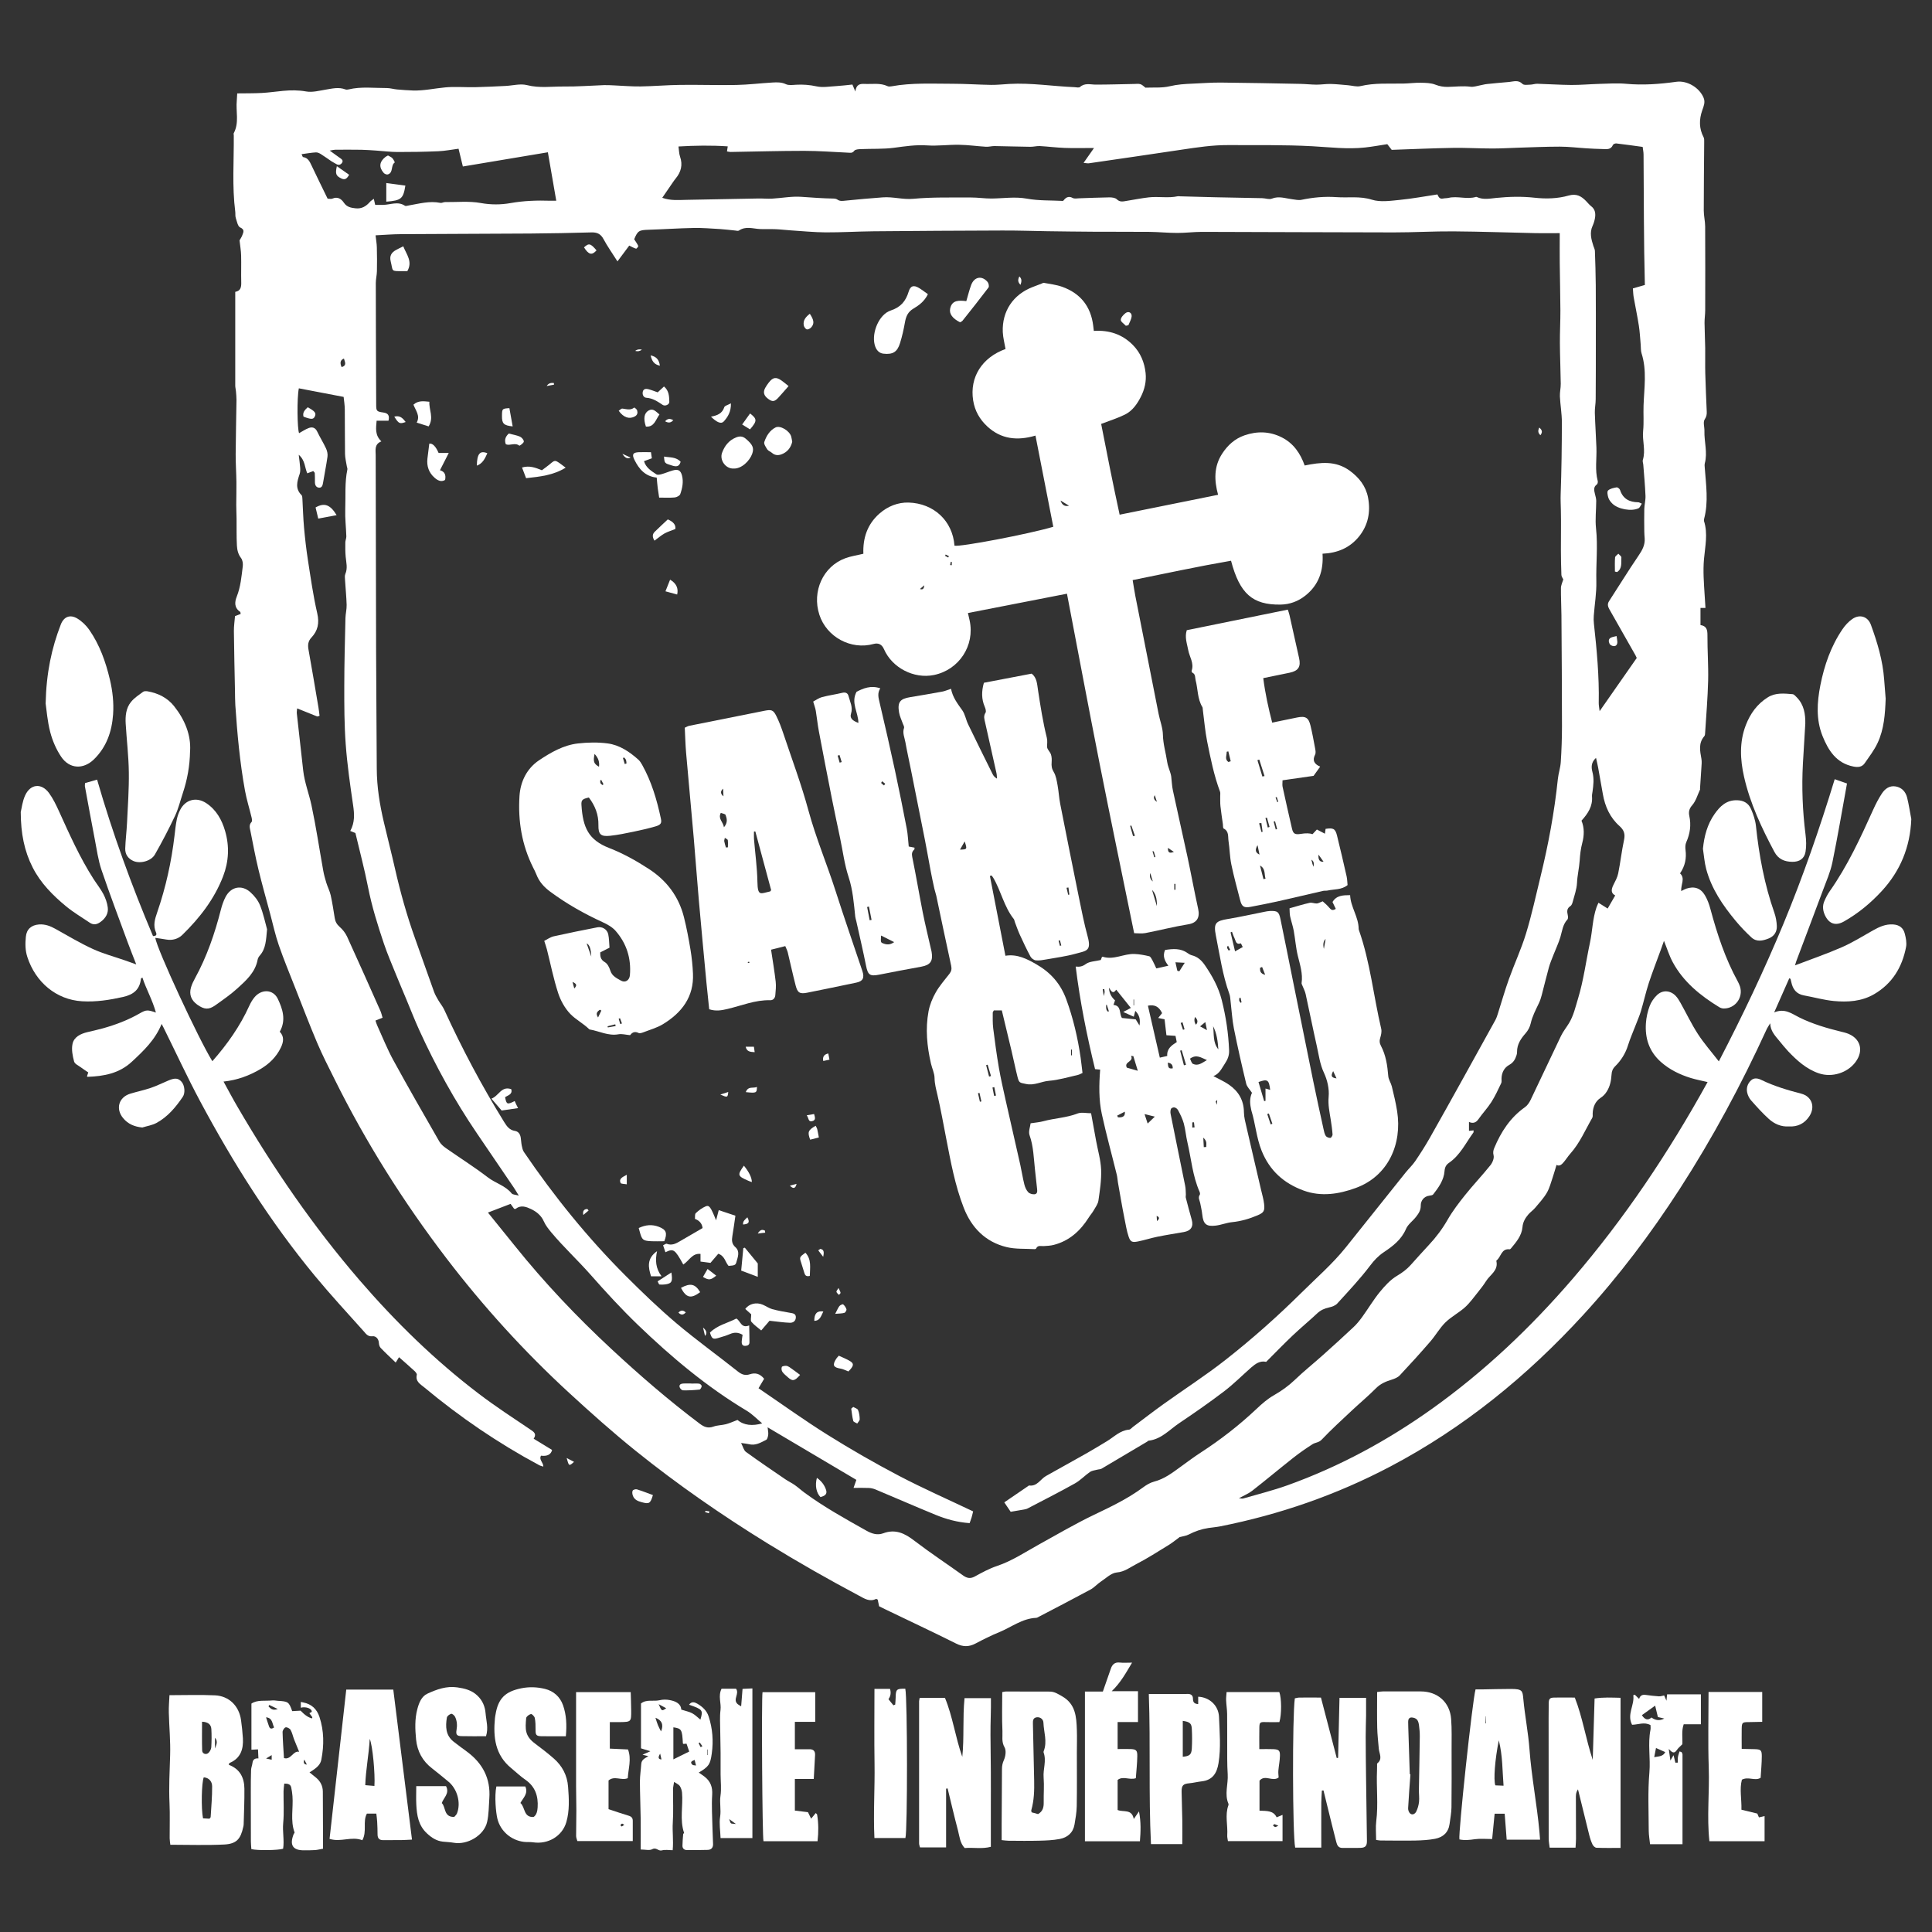 <svg xmlns="http://www.w3.org/2000/svg" id="Layer_1" data-name="Layer 1" viewBox="0 0 500 500"><rect x="0" y="0" width="500" height="500" fill="#333333" stroke="none"/><defs><style>      .cls-1 {        fill: #fff;        stroke-width: 0px;      }    </style></defs><path class="cls-1" d="M305.24,397.84c-.99.72-1.83,1.42-2.74,1.98-2.82,1.72-5.59,3.52-8.52,5.02-1.56.8-2.93,1.94-4.94,2.11-1.47.13-2.85,1.52-4.22,2.43-.9.6-1.64,1.48-2.59,1.99-4.42,2.39-8.88,4.69-13.33,7.02-.24.13-.5.3-.76.31-3.6.16-6.38,2.41-9.53,3.7-2.1.86-4.14,1.88-6.14,2.94-1.72.91-3.27.9-5.05,0-6.03-3.01-12.14-5.88-18.21-8.8-.56-.27-1.11-.54-1.7-.84-.12-.57-.24-1.16-.36-1.72-.18-.08-.35-.21-.43-.18-1.66.83-2.99-.08-4.36-.81-8.02-4.27-15.91-8.75-23.65-13.52-11.92-7.35-23.4-15.3-34.29-24.07-5.89-4.75-11.55-9.8-17.13-14.93-11.63-10.7-22.24-22.37-31.83-34.93-11.09-14.53-20.81-29.95-28.93-46.35-1.53-3.08-3.11-6.15-4.45-9.31-1.98-4.66-3.78-9.4-5.64-14.11-1.46-3.71-2.99-7.4-4.29-11.16-.91-2.64-1.51-5.4-2.23-8.11-1.03-3.84-2.12-7.67-3.05-11.54-.79-3.27-1.4-6.59-2.06-9.89-.16-.78-.44-1.59.29-2.34.19-.2.1-.76.02-1.13-.56-2.33-1.29-4.64-1.72-6.99-1.33-7.32-2-14.71-2.5-22.13-.08-1.24-.06-2.48-.09-3.72-.1-5.15-.23-10.31-.28-15.46-.01-1.29.19-2.59.29-3.85.54-.21,1.01-.39,1.46-.56-.06-.28-.04-.48-.12-.54-1.55-1.05-1.47-2.49-.88-3.98,1-2.52,1.22-5.2,1.55-7.85.08-.68-.05-1.58-.45-2.1-.77-1-1.01-2.12-1.07-3.25-.13-2.32-.06-4.66-.09-6.99-.01-1.17-.08-2.34-.08-3.51,0-1.98.07-3.95.04-5.93-.03-2.4-.2-4.8-.19-7.21.03-4.68.15-9.36.21-14.03,0-.75-.08-1.5-.14-2.25-.04-.48-.17-.95-.18-1.43-.01-8.05,0-16.09,0-24.29,1.38-.23,1.58-1.2,1.55-2.41-.06-2.34.03-4.68-.03-7.02-.03-1.22-.25-2.43-.41-3.9.15-.27.52-.78.73-1.36.26-.73.68-1.42-.57-1.98-.62-.28-.84-1.57-1.13-2.44-.17-.51-.07-1.09-.14-1.64-.84-6.56-.33-13.14-.38-19.72,0-.21-.09-.46,0-.61,1.45-2.72.49-5.65.78-8.47.05-.53.07-1.07.11-1.81,2.19-.03,4.28,0,6.36-.11,1.85-.1,3.69-.38,5.54-.55,1.98-.18,3.92-.2,5.93.16,1.62.29,3.4-.2,5.09-.48,1.7-.28,3.38-.7,5.08-.05.24.09.56.07.82,0,3.27-.78,6.58-.34,9.88-.35.88,0,1.76.28,2.65.36,1.36.12,2.73.22,4.1.27,2.82.09,5.57-.54,8.35-.8,2.59-.25,5.22,0,7.84-.06,2.61-.05,5.22-.2,7.82-.32,1.85-.09,3.82-.65,5.54-.21,3.23.83,6.41.32,9.6.36,3.43.04,6.87-.24,10.31-.36.82-.03,1.65.03,2.47.06,2.33.1,4.66.31,6.98.28,3.44-.05,6.87-.36,10.31-.4,4.82-.06,9.65.11,14.47.02,3.15-.06,6.3-.46,9.45-.64,1.14-.06,2.27-.1,3.41.44.74.35,1.76.19,2.65.14,1.78-.1,3.5.03,5.28.42,1.63.36,3.42.02,5.14-.07,1.36-.08,2.72-.26,4.14-.4.22.51.38.91.76,1.8.25-1.93,1.28-2.01,2.43-1.96,1.98.09,4-.32,5.91.58.28.13.69.1,1.01.04,5.26-.96,10.57-.66,15.87-.66,3.3,0,6.6.24,9.91.29,1.58.02,3.16-.16,4.74-.25,5.65-.31,11.24.61,16.86.84.48.02,1.13.2,1.4-.04,1.27-1.13,2.7-.62,4.11-.62,3.3,0,6.61-.11,9.91-.17.55,0,1.14-.1,1.64.06.47.15.85.58,1.29.9,2.06-.09,4.26.12,6.29-.37,1.97-.47,3.9-.59,5.87-.67,2.45-.1,4.89-.3,7.34-.28,6.88.06,13.76.21,20.63.34,1.38.03,2.75.19,4.12.2,1.22,0,2.44-.2,3.65-.18,1.5.03,3.01.21,4.51.33,1.08.09,2.22.46,3.22.23,3.68-.88,7.4-.59,11.11-.66,1.5-.03,3.01-.24,4.51-.21,1.28.02,2.64.04,3.8.5,1.08.42,2.1.59,3.2.57,1.97-.04,3.93-.3,5.91-.04.77.1,1.6-.21,2.4-.35.61-.11,1.21-.29,1.82-.35,1.91-.2,3.83-.37,5.75-.54,1.18-.11,2.35-.6,3.45.51.36.37,1.32.21,2,.19.61-.01,1.23-.25,1.84-.23,2.93.08,5.87.29,8.8.31,2.4.01,4.81-.21,7.21-.28,2.33-.06,4.67-.23,6.98-.02,4.36.4,8.65.08,12.95-.52,2.87-.41,6.07,1.56,7.11,4.2.45,1.14-.02,2.16-.37,3.17-.84,2.4-.85,4.72.36,7.01.17.33.14.79.14,1.19-.04,5.92-.11,11.83-.11,17.75,0,1.36.35,2.72.36,4.09.04,7.23.03,14.46.01,21.69,0,1.1-.18,2.19-.17,3.29.02,2.17.14,4.34.17,6.5.03,2.2-.04,4.41.02,6.61.09,3.3.24,6.6.38,9.89.03.74-.07,1.28-.54,2-.46.69-.03,1.96-.06,2.98-.08,2.79.85,5.56.1,8.36-.1.38-.04.8-.01,1.2.32,4.39.99,8.78-.16,13.14-.05.2-.09.43-.04.61,1.05,3.27.29,6.56,0,9.81-.28,3.12-.03,6.17.16,9.25.07,1.09.14,2.18.22,3.43h-1.29v4.43c1.58.23,1.81,1.23,1.8,2.63-.02,3.92.27,7.84.18,11.76-.11,4.46-.49,8.92-.77,13.38-.02.34-.02.76-.22.99-1.56,1.8-1.11,3.81-.75,5.85.13.72.05,1.49,0,2.23-.1,1.83-.24,3.66-.36,5.5,0,.07.04.15.02.2-.65,1.38-1.07,2.97-2.04,4.08-.83.94-.96,1.78-.75,2.78.51,2.37.19,4.6-.79,6.8-.26.59-.28,1.36-.19,2.01.27,2.14-.09,4.1-1.42,6.05,1.41,1.31.17,2.9.3,4.58.52-.25.9-.48,1.31-.62,2.02-.69,3.7-.18,4.81,1.68.66,1.11,1.12,2.37,1.45,3.62,1.74,6.46,3.82,12.79,7.06,18.69.23.42.43.87.58,1.32.9,2.84-1.21,5.72-4.19,5.7-.39,0-.83-.13-1.17-.34-4.87-2.98-9.26-6.51-12.03-11.63-.94-1.73-1.51-3.66-2.28-5.54-.27.76-.55,1.6-.86,2.43-1.03,2.83-2.13,5.64-3.07,8.5-.78,2.4-1.32,4.88-2.05,7.3-.37,1.24-.91,2.43-1.37,3.65-.66,1.72-1.41,3.41-1.96,5.17-.64,2.08-1.79,3.9-3.26,5.35-.76.76-.94,1.38-1,2.25-.1,1.52-.37,2.97-1.21,4.31-.44.7-.91,1.21-1.64,1.69-1.34.88-1.97,2.36-2.03,4.01-.01.39.07.85-.11,1.15-1.81,3.14-3.22,6.52-5.68,9.27-.59.66-1.07,1.44-1.64,2.12-.54.66-1.15,1.24-1.93.79-.33,1.08-.63,2.17-.99,3.24-.46,1.34-.81,2.77-1.52,3.98-.82,1.4-1.96,2.63-3.01,3.88-.53.63-1.24,1.1-1.77,1.72-.8.94-1.4,1.94-1.52,3.29-.19,2.22-1.63,3.88-2.99,5.52-.08.1-.24.22-.34.21-2.15-.25-2.19,1.94-3.34,2.85-.05.04-.1.13-.09.18.57,2.45-1.59,3.52-2.62,5.14-.65,1.03-1.4,2.01-2.17,2.96-1.07,1.33-2.08,2.76-3.34,3.89-1.58,1.42-3.55,2.43-5.06,3.91-1.48,1.46-2.52,3.35-3.9,4.94-2.57,2.97-5.2,5.88-7.89,8.74-.51.55-1.34.89-2.08,1.12-1.53.47-2.91,1.04-4.09,2.23-1.98,2-4.16,3.81-6.22,5.74-2.65,2.49-5.34,4.94-7.84,7.57-.74.78-1.64.71-2.36,1.17-1.72,1.11-3.41,2.27-5.01,3.54-3.56,2.81-7.04,5.73-10.62,8.52-.96.75-2.13,1.21-3.42,1.92.47.04.82.15,1.11.07,3.82-1.11,7.7-2.07,11.44-3.41,13.44-4.82,25.87-11.56,37.48-19.84,13.53-9.66,25.49-21.01,36.32-33.59,13.48-15.67,24.9-32.75,34.94-50.93-1.49-.36-2.94-.62-4.34-1.05-2.85-.88-5.5-2.16-7.76-4.17-3.02-2.69-4.13-6.11-3.86-10.02.1-1.49.44-3.02.96-4.42.39-1.05,1.1-2.09,1.92-2.86,1.44-1.37,3.42-1.23,4.8.19.52.53.91,1.2,1.28,1.85,1.51,2.7,2.85,5.52,4.53,8.1,1.56,2.4,3.48,4.57,5.38,7.03,6.13-11.8,11.76-23.63,16.79-35.77,5.02-12.14,9.31-24.53,13.2-37.26,1.24.43,2.19.76,3.18,1.11-1.26,6.92-2.4,13.7-3.78,20.42-.51,2.47-1.56,4.84-2.45,7.23-2.28,6.13-4.6,12.24-6.9,18.35-.09.25-.16.51-.33,1.07,4.22-1.61,8.27-3,12.19-4.72,2.76-1.21,5.34-2.84,7.98-4.32,1.64-.92,3.28-1.69,5.25-1.55,1.61.11,2.62.91,2.99,2.37.29,1.11.54,2.35.34,3.44-1,5.24-3.56,9.5-8.29,12.25-3.25,1.88-6.84,2.09-10.43,1.75-2.59-.25-5.12-.98-7.69-1.44-1.98-.35-2.92-1.63-3.3-3.47-.06-.27-.12-.53-.19-.8-.01-.04-.1-.05-.33-.17-1.24,2.79-2.47,5.58-3.91,8.84,2.72-1.15,4.5.29,6.41,1.25,3.53,1.76,7.3,2.85,11.11,3.78.4.1.8.19,1.19.32,3.59,1.18,4.61,4.47,2.33,7.51-2.1,2.81-6.1,4.04-9.45,2.91-3.24-1.1-5.68-3.31-7.97-5.72-.8-.85-1.53-1.77-2.27-2.67-1.07-1.31-2.32-2.54-2.38-4.57-.31.54-.68,1.05-.94,1.61-6.54,14.28-13.96,28.09-22.49,41.29-7.45,11.52-15.68,22.46-24.96,32.58-14.49,15.81-30.88,29.2-49.94,39.24-13.92,7.33-28.61,12.42-44.03,15.48-1.01.2-2.05.27-3.07.43-1.77.27-3.43.84-5.03,1.67-.74.38-1.63.47-2.43.68ZM327.64,352.44c-1.54-.35-2.74.51-3.88,1.51-2.32,2.05-4.52,4.26-6.97,6.13-3.77,2.87-7.68,5.59-11.61,8.23-2.53,1.7-4.64,4.18-7.95,4.54-.12.01-.21.17-.33.24-3.93,2.34-7.87,4.68-11.81,7-.33.19-.78.16-1.16.27-.63.17-1.34.23-1.85.58-1.34.94-2.49,2.19-3.91,2.98-4.02,2.25-8.14,4.33-12.23,6.47-.29.15-.64.22-.97.28-1.04.19-2.09.36-3.41.58-.42-.63-.98-1.45-1.65-2.44,2.22-1.52,4.31-2.94,6.4-4.37,2.09.32,2.93-1.62,4.39-2.45,3.53-1.99,7.09-3.94,10.62-5.94,1.73-.98,3.43-2.03,5.13-3.05,1.86-1.12,3.41-2.81,5.76-3.01.35-.03.66-.46.99-.7,2.64-1.97,5.25-4,7.93-5.92,5.37-3.85,10.95-7.43,16.13-11.51,6.82-5.36,13.31-11.12,19.48-17.23,3.91-3.88,8.09-7.49,11.55-11.8,5.17-6.44,10.3-12.91,15.47-19.36.8-1,1.77-1.89,2.49-2.95,1.35-1.99,2.65-4.02,3.83-6.11,2.92-5.13,5.77-10.31,8.65-15.47,2.77-4.99,5.54-9.98,8.29-14.98.26-.48.43-1.01.6-1.53.96-3.01,1.82-6.06,2.89-9.04,1.41-3.95,3.2-7.77,4.42-11.77,1.47-4.8,2.53-9.72,3.72-14.6,2.05-8.36,3.63-16.81,4.52-25.38.15-1.49.67-2.95.76-4.44.2-3.09.31-6.18.31-9.27,0-9.57-.08-19.14-.14-28.71-.02-2.34-.15-4.68-.13-7.02,0-.73.38-1.46.61-2.25-.14-.31-.47-.72-.49-1.14-.09-2.2-.12-4.4-.13-6.6-.01-3.42.07-6.85-.01-10.27-.03-1.35-.1-2.69-.05-4.05.22-6.18.3-12.38.31-18.57,0-2.24-.4-4.48-.51-6.72-.05-1.09.24-2.19.22-3.28-.04-3.5-.2-7-.22-10.5-.02-2.82.14-5.64.13-8.46-.02-4.12-.13-8.24-.17-12.36-.03-2.45,0-4.91,0-7.66-2.24,0-4.22.04-6.21,0-7.09-.15-14.18-.41-21.27-.46-5.16-.04-10.33.28-15.49.27-16.54-.01-33.07-.11-49.61-.14-2.12,0-4.25.28-6.37.28-2.41,0-4.81-.25-7.22-.28-4.89-.05-9.77,0-14.66-.04-3.93-.02-7.85-.08-11.78-.13-3.9-.06-7.8-.2-11.7-.18-11.09.03-22.19.1-33.28.2-4.13.04-8.26.3-12.39.28-3.02-.02-6.04-.33-9.06-.52-1.29-.08-2.57-.25-3.85-.3-1.36-.06-2.73.02-4.1-.04-1.82-.09-3.67-.81-5.42.38-.23.16-.67.04-1.01,0-1.3-.12-2.59-.3-3.89-.38-2.26-.13-4.53-.32-6.8-.28-3.87.07-7.74.34-11.62.46-2.55.08-2.88.24-3.8,2.46.42.67.81,1.18,1.05,1.74.06.14-.44.73-.56.7-.57-.16-1.09-.47-1.77-.8-.88,1.19-1.89,2.53-3.05,4.09-1.31-2.08-2.59-3.87-3.62-5.79-.73-1.36-1.7-1.76-3.17-1.71-5.23.15-10.47.25-15.7.29-11.16.08-22.33.08-33.49.16-2.17.01-4.35.19-6.62.3.13,1.21.31,2.16.33,3.12.05,2.06.07,4.11.02,6.17-.02,1.03-.29,2.05-.29,3.08.01,10.47.05,20.93.1,31.4,0,1.71.09,1.84,1.85,2.09,1.28.19,1.63.78,1.34,2.12h-3.08c-.16,1.94-.48,3.71,1.23,5.35-1.84.73-1.48,2.21-1.47,3.55.03,17.01.06,34.02.11,51.03.03,10.05.13,20.1.17,30.16.02,4.71.77,9.31,1.85,13.88.93,3.95,1.94,7.88,2.84,11.84,1.4,6.18,3.1,12.27,5.24,18.23,1.65,4.59,3.24,9.2,4.9,13.78.28.77.71,1.49,1.12,2.2.48.82,1.12,1.56,1.51,2.42,4.58,10.02,9.74,19.74,15.54,29.11.67,1.08,1.36,2.03,2.75,2.25.93.15,1.37.87,1.51,1.75.11.68.12,1.37.26,2.05.12.56.24,1.18.55,1.64,7.82,11.5,16.54,22.27,26.38,32.1,4.23,4.23,8.56,8.4,13.13,12.27,5.15,4.35,10.64,8.29,15.92,12.49.98.78,1.91,1.06,3.02.69,1.48-.49,2.66-.16,3.73,1.16-.43.73-.89,1.5-1.45,2.45,5.98,4.06,11.8,8.26,17.86,12.05,6.01,3.76,12.17,7.3,18.44,10.59,6.31,3.31,12.84,6.18,19.24,9.23-.17.66-.26,1.12-.4,1.58-.15.5-.35.98-.51,1.46-3.17-.23-6.02-1.01-8.76-2.13-5.22-2.14-10.39-4.4-15.59-6.58-.53-.22-1.13-.36-1.7-.39-1.26-.06-2.53-.02-3.99-.02.32-.9.52-1.48.73-2.08-7.58-4.49-15.13-8.96-22.97-13.6.08.84.22,1.37.16,1.87-.06.49-.2,1.2-.53,1.37-1.39.7-2.78,1.57-4.48,1.12-.51-.13-1.05-.16-2.01-.3.51.98.69,1.9,1.25,2.3,3.34,2.43,6.76,4.74,10.17,7.07.78.54,1.66.94,2.44,1.49.9.63,1.71,1.38,2.6,2.03,5.06,3.72,10.55,6.75,16.01,9.82,1.43.8,2.83,1.2,4.3.66,3.17-1.18,5.58,0,8.07,1.92,4.1,3.14,8.41,5.98,12.61,8.99,1,.71,1.87.9,3.02.27,1.86-1.02,3.76-2.06,5.77-2.73,3.9-1.31,7.27-3.58,10.81-5.54,4.76-2.63,9.46-5.39,14.35-7.73,4.36-2.08,8.68-4.15,12.58-7.03.87-.65,1.87-1.26,2.91-1.53,2.62-.68,4.68-2.25,6.79-3.79,1.73-1.25,3.44-2.54,5.23-3.7,5.16-3.35,9.99-7.09,14.46-11.31,1.39-1.32,2.87-2.62,4.53-3.56,1.98-1.13,3.76-2.4,5.41-3.98,2.33-2.24,4.87-4.26,7.28-6.42,2.66-2.38,5.3-4.77,7.9-7.22.85-.79,1.59-1.72,2.27-2.66,1.53-2.12,2.87-4.38,4.51-6.4,1.29-1.58,2.75-3.19,4.48-4.22,1.33-.79,2.49-1.64,3.5-2.76,1.57-1.74,3.12-3.49,4.72-5.2,1.89-2.01,3.52-4.19,4.9-6.6,1.29-2.25,2.9-4.34,4.52-6.37,2.1-2.62,4.43-5.07,6.53-7.69.54-.67,1.01-1.81.82-2.55-.2-.78-.06-1.33.18-1.92,1.75-4.19,4.15-7.88,7.94-10.55.63-.44,1.13-1.19,1.47-1.9,2.65-5.51,5.22-11.06,7.87-16.57.56-1.16,1.4-2.18,2.07-3.29,1.18-1.96,1.66-4.16,2.32-6.33,1.45-4.77,2.06-9.68,3.1-14.52.64-3,.66-6.11,1.66-9.04.14-.42.34-.81.53-1.26.92.58,1.7,1.07,2.38,1.5.72-1.24,1.32-2.27,1.96-3.39-1.17-.59-1.04-1.56-.49-2.68.49-.98,1.05-1.98,1.26-3.03.58-2.87.9-5.79,1.51-8.65.33-1.53,0-2.56-1.17-3.6-2.46-2.18-3.75-5.05-4.31-8.26-.41-2.31-.81-4.61-1.23-6.91-.14-.76-.33-1.52-.54-2.47-1.34,1.19-1.23,2.53-.93,3.65.46,1.74.26,3.41.02,5.11-.06.41-.16.82-.13,1.23.2,2.51-1.03,4.4-2.72,6.26.76,1.83.72,3.79.2,5.76-.4,1.5-.57,3.01-.67,4.57-.13,1.91-.6,3.8-.69,5.76-.08,1.69-.71,3.35-1.14,5.01-.1.37-.28.82-.58,1.01-.96.61-.88,1.42-.67,2.35.08.36.11.9-.1,1.12-1.2,1.29-1.35,2.96-1.81,4.53-.47,1.57-1.19,3.05-1.78,4.58-.42,1.09-.89,2.17-1.2,3.29-.66,2.37-1.22,4.77-1.85,7.15-.19.73-.42,1.46-.75,2.14-.81,1.7-1.69,3.34-2.11,5.22-.2.9-.69,1.82-1.3,2.51-1.24,1.41-2.24,2.87-2.23,4.83,0,.27-.03.56-.12.82-.33,1.06-.79,1.94-1.88,2.54-1.32.72-1.98,2.01-2.02,3.55-.01.4.08.86-.08,1.2-.8,1.65-1.56,3.35-2.55,4.89-1,1.56-2.29,2.92-3.35,4.44-.64.91-1.4,1.15-2.44.7v2.3c.47-.05.82-.08,1.2-.12-.03.32,0,.49-.07.58-1.98,2.7-3.41,5.84-6.3,7.82-.73.5-1.08,1.11-1.16,2.18-.17,2.29-1.53,4.2-2.93,5.99-.17.22-.61.28-.94.32-1.52.18-2.29,1.38-2.28,2.54.02,1.28-.56,2.08-1.21,2.93-.83,1.08-2.09,1.94-2.6,3.13-1.19,2.78-3.38,4.45-5.74,6.03-1.41.94-2.5,2.09-3.55,3.48-2.61,3.45-5.6,6.62-8.52,9.82-.49.54-1.38.85-2.13,1.01-1.18.26-2.17.7-3.07,1.55-2.06,1.93-4.24,3.73-6.29,5.67-2.34,2.22-4.58,4.54-6.91,6.87ZM425.69,73.79c-.3-11.29-.25-22.53-.34-33.78,0-.67-.16-1.35-.23-1.99-2.37-.32-4.59-.64-6.82-.9-.29-.03-.79.17-.88.4-.54,1.28-1.63,1.08-2.64,1.05-1.38-.03-2.75-.09-4.13-.18-2.32-.14-4.64-.44-6.97-.44-3.64,0-7.28.17-10.93.28-2.2.07-4.4.21-6.61.2-3.34,0-6.69-.21-10.03-.16-5.3.09-10.59.33-15.94.51-.34-.44-.71-.92-1.14-1.47-1.96.3-3.85.65-5.76.86-4.54.5-9.04-.07-13.57-.32-7.28-.4-14.59-.26-21.89-.3-4-.02-7.95.58-11.9,1.17-8.04,1.2-16.07,2.38-24.11,3.54-.36.05-.75-.06-1.37-.11.93-1.33,1.73-2.46,2.7-3.85-2.84,0-5.24.07-7.64-.02-2.13-.08-4.25-.36-6.38-.48-.81-.04-1.63.2-2.44.19-3.09-.04-6.18-.14-9.27-.19-.74-.01-1.49.22-2.23.18-2.33-.14-4.64-.48-6.97-.51-2.75-.05-5.52.35-8.25.16-2.91-.2-5.7.23-8.55.61-2.85.38-5.77.22-8.66.35-.57.02-1.39.07-1.66.43-.5.67-1.03.52-1.63.49-3.78-.17-7.56-.47-11.35-.47-6.34,0-12.67.19-19.01.29-.32,0-.63-.09-.95-.14.07-.5.13-.86.2-1.31-4.29-.29-8.45-.22-12.75.03.15,1.01.14,1.86.4,2.61.76,2.17.26,4.02-1.16,5.72-.26.32-.5.66-.73,1-.89,1.29-1.77,2.58-2.71,3.95,2.2.79,4.27.56,6.31.53,6.19-.1,12.39-.24,18.58-.35,1.17-.02,2.34.1,3.51.04,2.54-.14,5.09-.65,7.6-.47,2.78.2,5.56.4,8.34.45.33,0,.72.08.98.26.69.49,1.38.35,2.16.27,3.18-.34,6.37-.59,9.56-.84,2.65-.21,5.21.62,7.94.37,4.92-.46,9.9-.31,14.86-.34,1.79-.01,3.57.28,5.36.27,3.07-.02,6.09-.54,9.22.04,2.99.55,6.11.41,9.31.58.58-.7,1.25-1.45,2.51-.76.43.24,1.08.1,1.63.08,2.62-.08,5.23-.21,7.85-.24.65,0,1.5.09,1.91.49.81.8,1.61.57,2.48.43,1.96-.31,3.91-.71,5.87-.93,2.47-.27,4.97.26,7.44-.28.2-.04.41.01.62.02,3.03.08,6.06.18,9.09.24,4.06.09,8.12.15,12.19.24.82.02,1.76.4,2.44.12,1.83-.74,3.51-.06,5.25.15.8.1,1.65.31,2.42.15,2.99-.62,5.99-.91,9.04-.69,3.05.22,6.07-.32,9.18.66,2.18.69,4.78.29,7.16.06,3.27-.32,6.51-.93,9.8-1.42.29.64.57,1.25,1.45,1.06.47-.1.97-.06,1.43-.17,2.35-.55,4.76.47,7.1-.25.06-.02.15,0,.2.02,1.65.79,3.39.41,5.06.24,3.3-.33,6.6-.42,9.89-.05,2.98.33,5.98.25,8.82-.56,2.03-.57,3.27.14,4.52,1.42.43.44.82.95,1.3,1.32,1.09.83,1.21,1.95,1,3.14-.12.67-.33,1.34-.61,1.96-.82,1.78-.34,3.48.2,5.19.14.44.39.87.4,1.3.1,2.96.2,5.91.22,8.87.04,4.95.02,9.89.02,14.84,0,4.89,0,9.77-.04,14.66,0,1.17-.25,2.34-.22,3.5.09,3.01.3,6.03.41,9.04.11,2.88-.42,5.78.34,8.63.07.27-.03.76-.23.9-.94.68-.71,1.53-.5,2.42.14.6.34,1.21.34,1.81,0,2.38-.31,4.79-.05,7.15.5,4.59-.03,9.16.08,13.74.07,2.93-.44,5.88-.66,8.82-.05.68-.05,1.37.03,2.05.75,6.84,1.39,13.68,1.25,20.58-.01.52.11,1.05.23,2.1,3.41-4.88,6.53-9.35,9.61-13.77-.16-.35-.24-.54-.34-.71-2.24-3.95-4.49-7.88-6.72-11.84-.37-.66-.63-1.34-.12-2.13,2.55-3.91,4.98-7.89,7.61-11.75.97-1.42,1.74-2.77,1.62-4.52-.04-.61-.1-1.21-.1-1.82-.01-1.91-.05-3.83,0-5.74.03-1.16.36-2.32.31-3.47-.11-2.68-.36-5.36-.57-8.03-.03-.41-.23-.86-.12-1.22.79-2.51-.18-5.01.08-7.53.22-2.18.03-4.39.11-6.58.15-4.52.91-9.05-.52-13.51-.22-.7-.15-1.5-.22-2.25-.15-1.64-.22-3.29-.48-4.92-.38-2.45-.9-4.87-1.33-7.31-.13-.73-.14-1.48-.21-2.31.98-.28,1.82-.52,3.07-.88ZM76.9,183.28c-.04.6-.13,1-.08,1.4.54,4.92,1.1,9.84,1.65,14.76.35,3.09,1.51,6,2.15,9.01,1.19,5.58,2.02,11.23,3.03,16.85.19,1.07.48,2.12.8,3.16.34,1.1.89,2.14,1.14,3.25.43,1.94.72,3.92,1.04,5.89.15.91.52,1.61,1.26,2.26.8.7,1.51,1.61,1.95,2.57,2.92,6.38,5.76,12.79,8.61,19.19.24.54.36,1.13.56,1.77-.71.28-1.24.49-1.84.73.18.53.29.92.46,1.29,1.37,3,2.59,6.09,4.17,8.98,3.86,7.06,7.88,14.04,11.89,21.02.39.68,1.06,1.27,1.72,1.73,3.61,2.53,7.35,4.88,10.84,7.56,1.98,1.52,4.54,2.13,6.17,4.16.26.33.96.31,1.84.56-.59-.95-.93-1.55-1.31-2.11-3.16-4.66-6.33-9.32-9.5-13.97-5.78-8.5-10.72-17.48-14.98-26.82-1.16-2.56-2.18-5.18-3.26-7.77-.92-2.22-1.87-4.42-2.77-6.65-1.05-2.61-2.18-5.2-3.08-7.87-1.62-4.82-3.14-9.66-4.12-14.67-.91-4.63-2.13-9.21-3.26-13.97-.28-.11-.76-.31-1.33-.54,1.21-2.21,1.07-4.39.73-6.69-.77-5.23-1.52-10.48-1.91-15.75-.37-5-.38-10.04-.37-15.06,0-5.85.17-11.7.3-17.54.03-1.16.34-2.31.31-3.46-.06-2.12-.28-4.24-.41-6.36-.03-.55-.13-1.17.07-1.64.65-1.5.23-2.97.09-4.47-.11-1.22-.11-2.45-.09-3.67,0-.53.27-1.07.26-1.59-.07-2.33-.36-4.66-.28-6.98.13-3.45-.17-6.93.55-10.35.05-.25-.1-.53-.14-.8-.17-1.07-.45-2.14-.47-3.21-.06-3.84-.01-7.69-.06-11.54-.01-1.15-.21-2.3-.3-3.22-4-.76-7.79-1.49-11.59-2.22-.52,2.55-.41,10.5.06,11.61.82-.45,1.61-1,2.49-1.33.92-.35,1.71-.13,2.2.91.71,1.49,1.6,2.89,2.29,4.38.3.64.47,1.45.37,2.14-.31,2.25-.78,4.47-1.14,6.71-.11.67-.29,1.34-1.03,1.29-.8-.05-1.09-.71-1.08-1.5.01-.76,0-1.51-.04-2.27,0-.16-.23-.31-.4-.53-.51.19-1,.38-1.54.59-.68-1.52-.53-3.38-2.21-4.8.16,1.38.31,2.39.38,3.41.03.52.02,1.09-.15,1.58-.64,1.9-1.23,3.75.49,5.44.2.2.21.64.23.98.14,2.47.2,4.94.42,7.4.25,2.8.57,5.61,1,8.39.72,4.62,1.37,9.27,2.42,13.82.58,2.53.18,4.5-1.53,6.31-.83.88-.95,1.89-.74,3.05.9,5.01,1.74,10.03,2.59,15.05.12.71.19,1.43.28,2.12-.36.1-.52.21-.62.17-1.65-.65-3.29-1.32-5.19-2.09ZM197.28,368.39c-1.33-1.1-2.55-2.4-4.01-3.28-10.35-6.19-19.51-13.89-28.16-22.21-4.31-4.15-8.35-8.56-12.32-13.06-3.27-3.7-6.92-7.08-10.1-10.88-.74-.89-1.49-1.83-1.95-2.88-.69-1.58-2-2.57-3.36-3.2-1.1-.52-2.59-1.12-3.89-.04-.08.06-.25,0-.43,0-.26-.36-.53-.74-.92-1.28-1.89.73-3.76,1.44-5.86,2.25,2.46,3.04,4.71,5.81,6.95,8.6,7.64,9.53,16.03,18.37,24.97,26.68,7.32,6.8,14.87,13.33,22.86,19.34,1.14.86,2.15,1.29,3.58.77,1.02-.37,2.18-.34,3.24-.62.95-.25,1.85-.67,2.99-1.1,1.66,1.43,3.88,1.6,6.4.89ZM118.68,38.49c-1.85.24-3.54.58-5.24.65-3.5.15-7.01.21-10.51.2-1.85,0-3.7-.25-5.55-.37-1.29-.08-2.58-.19-3.86-.21-2.26-.04-4.51-.02-6.77-.01-.31,0-.61.09-1.42.22,1.14.82,1.88,1.38,2.65,1.91.48.33.96.69.5,1.31-.36.48-.88.62-1.46.26-.41-.25-.85-.46-1.25-.72-.91-.61-1.8-1.27-2.73-1.85-.38-.24-.88-.47-1.3-.44-1.19.07-2.36.28-3.69.46.17.33.25.73.39.75,1.29.19,1.71,1.18,2.19,2.18,1.35,2.85,2.74,5.68,4.16,8.59.43,0,.9.13,1.24-.02,1.35-.59,2.31.09,2.96,1.05.77,1.14,1.8,1.32,3,1.46,1.63.19,2.77-.53,3.77-1.68.25-.29.61-.48.98-.78.14.6.24,1.06.36,1.57.73,0,1.4,0,2.08,0,1.87-.02,3.77-1,5.61.22.22.15.67-.01,1-.07,2.7-.46,5.37-1.23,8.17-.67.38.08.81-.2,1.21-.2,3.09.03,6.25-.3,9.24.24,2.64.48,5.24.46,7.71.02,3.43-.61,6.82-.72,10.26-.61.45.01.9,0,1.58,0-.74-4.25-1.44-8.29-2.17-12.54-7.42,1.24-14.64,2.45-22,3.68-.38-1.56-.74-3.06-1.12-4.61ZM89.01,92.79q-1.38.56-.59,2.22c1.43-.46.81-1.35.59-2.22Z"></path><path class="cls-1" d="M103.22,351.31c-.29.47-.49.8-.81,1.32-1.37-1.32-2.68-2.52-3.9-3.8-.29-.3-.43-.85-.46-1.3-.06-1.1-.83-1.81-1.66-1.71-1.18.14-1.66-.61-2.2-1.22-4.27-4.77-8.62-9.48-12.7-14.41-11.53-13.96-21.14-29.21-29.67-45.14-3.37-6.3-6.37-12.81-9.55-19.22-.11-.23-.24-.45-.44-.84-1.68,4.14-4.68,6.98-7.74,9.81-3.26,3.02-7.23,3.73-11.4,3.88-.08-.05-.19-.1-.18-.12.09-.32.2-.63.33-1.02-.61-.41-1.25-.81-1.84-1.26-.65-.49-1.65-.92-1.82-1.55-.39-1.47-.72-3.13-.41-4.57.38-1.8,2.07-2.61,3.83-3.04,1.34-.32,2.68-.61,4.01-.98,3.32-.93,6.53-2.14,9.54-3.87,1.7-.98,2.05-.95,4.2-.22-.89-3.25-2.49-6.01-3.5-9.06-.21.16-.36.21-.37.29-.3,2.8-1.9,4.11-4.61,4.73-3.52.79-7.04,1.34-10.64,1.12-6.68-.4-12.04-4.95-14.15-11.45-.57-1.75-.56-3.48-.39-5.23.18-1.97,1.42-3.04,3.39-3.2,1.59-.12,2.95.41,4.3,1.16,3.18,1.77,6.32,3.66,9.63,5.18,2.67,1.23,5.55,1.99,8.34,2.96.89.31,1.77.63,2.91,1.04-.79-2.03-1.52-3.85-2.2-5.69-2.29-6.25-4.66-12.48-6.8-18.79-.85-2.52-1.21-5.22-1.72-7.85-.89-4.59-1.72-9.19-2.57-13.79-.04-.19.02-.4.05-.81.92-.26,1.87-.54,3.11-.89,4,13.88,8.89,27.29,14.47,40.49.64,0,1.1-.21.77-.95-.8-1.79-.29-3.45.31-5.18,2.23-6.46,3.69-13.1,4.49-19.89.16-1.36.3-2.74.57-4.08.17-.87.47-1.74.87-2.53,1.38-2.73,4.22-3.46,6.78-1.77,2.6,1.73,4.03,4.32,4.87,7.21,1.15,3.95.96,7.89-.53,11.75-2.28,5.9-6.07,10.76-10.53,15.12-1.06,1.04-2.57,1.5-4.17,1.21-.93-.17-1.86-.28-2.83-.43.33,2.77,11.29,26.38,14.76,31.92,3.82-4.34,7.15-9.02,9.55-14.33.34-.75.76-1.47,1.27-2.12,1.8-2.27,4.89-2.25,6.12.32,1.24,2.6,2.2,5.49.5,8.5,1.18,1.22,1,2.61.29,4.09-1.18,2.45-3.03,4.25-5.33,5.6-2.86,1.68-5.94,2.83-9.51,3.21,1.24,2.25,2.38,4.43,3.62,6.54,9.24,15.86,19.58,30.94,31.58,44.86,9.34,10.83,19.53,20.77,30.91,29.43,4.38,3.33,9.01,6.34,13.57,9.41.91.61,1.27,1.15.58,2.19,1.67,1.02,3.24,1.98,4.77,2.91q-.44,1.78-2.87,1.48c-.6,1.06.61,1.72.6,2.83-.4-.14-.77-.21-1.08-.38-10.6-5.68-20.48-12.42-29.71-20.11-1.03-.85-2.36-1.53-1.95-3.29.06-.27-.34-.73-.62-.99-1.26-1.16-2.55-2.28-3.97-3.54Z"></path><path class="cls-1" d="M59.21,456.6c.03.07.05.17.1.18,2.83,1.08,3.91,3.34,3.94,6.14.04,3.09-.12,6.17-.19,9.26,0,.2-.06.41-.1.61-.68,3.15-1.75,4.41-4.96,4.57-4.59.23-9.2.06-13.92.06-.07-.65-.17-1.18-.17-1.7-.02-3.03.1-6.06-.04-9.08-.19-4.12.03-8.23.16-12.34.12-3.69-.25-7.4-.34-11.1-.04-1.45.1-2.91.17-4.49,4.08,0,7.93-.14,11.77.04,3.67.17,6.24,2.76,6.75,6.41.22,1.56.38,3.13.48,4.69.17,2.81-.57,5.18-3.43,6.4-.1.04-.14.22-.2.34ZM52.74,459.96c-.58,1.32-.71,8.1-.2,10.63.56.03,1.15.06,1.68.09.15-.21.29-.32.3-.43.15-2.66.41-5.32.38-7.98-.01-1.16-.75-2.18-2.15-2.3ZM52.29,445.58c0,2.6-.05,5.04.03,7.47.03.85,1.06,1.18,1.67.56.35-.36.66-.93.69-1.42.09-1.56.11-3.13.02-4.69-.07-1.13-.75-1.85-2.4-1.92ZM55.64,452.51c.28-.87.88-1.73,0-2.8v2.8Z"></path><path class="cls-1" d="M346.67,439.4h6.87c0,1.57.01,3.05,0,4.53-.02,1.83-.11,3.66-.1,5.49,0,3.41.05,6.83.09,10.24.07,5.56.14,11.13.23,16.69.02,1.3-.33,1.82-1.6,1.87-1.58.06-3.16,0-4.74.02-1.09.02-1.39-.76-1.6-1.56-.75-2.92-1.47-5.85-2.19-8.78-.37-1.51-.74-3.03-1.11-4.54-.14.01-.28.02-.42.03-.05,1.04-.14,2.09-.15,3.13-.02,3.84,0,7.69,0,11.64h-6.76c-.69-3.29-.75-33.99-.09-38.63.36-.06.75-.19,1.15-.2,1.78-.02,3.57,0,5.61,0,1.38,5.29,2.74,10.47,4.09,15.66.12-.02.23-.05.35-.07.12-5.1.24-10.19.36-15.5Z"></path><path class="cls-1" d="M259.23,476.2c0-1.45,0-2.81,0-4.16.02-4.74.04-9.49.08-14.23,0-.8.14-1.52.5-2.32.44-.96.64-2.47.16-3.3-.82-1.42-.47-2.82-.54-4.18-.16-3.34-.05-6.7-.05-10.1.41-.07.67-.15.93-.15,3.79,0,7.57.01,11.36.02,1.22,0,2.12.61,3.17,1.2,3.54,2,3.73,5.32,3.85,8.71.07,1.97,0,3.95,0,5.93,0,4.61.05,9.22-.03,13.83-.03,1.57-.31,3.14-.57,4.7-.36,2.16-1.82,3.4-3.85,3.78-1.74.33-3.53.4-5.31.44-2.64.07-5.29.03-7.94.01-.54,0-1.08-.1-1.75-.16ZM268.64,469.49c1.32-.76,1.49-1.85,1.47-3.09-.04-2.13.15-4.26-.02-6.38-.18-2.17.79-4.32-.01-6.48-.04-.11,0-.28.05-.4.94-2.45,0-4.88-.09-7.31-.03-.95-.89-1.5-1.71-1.4-1.06.14-1.02.96-1.01,1.72.1,4.86.2,9.73.32,14.59.06,2.61-.02,5.21-.74,7.74-.05.17.06.38.09.55.57.16,1.09.3,1.65.45Z"></path><path class="cls-1" d="M238.02,439.4h6.53c2,4.79,2.69,10.18,4.49,15.28.52-5.01.07-10.05.58-15.2h6.83c.05,3.24-.14,6.39-.11,9.54.03,3.2.07,6.41.09,9.61.02,3.17,0,6.33,0,9.5,0,3.22,0,6.44,0,9.82-2.24.61-4.5.13-6.77.32-1.22-1.29-1.33-2.99-1.73-4.53-.96-3.62-1.8-7.26-2.69-10.9l-.39.07v15.19h-6.75c-.07-.29-.24-.67-.24-1.05-.01-12.25,0-24.49,0-36.74,0-.2.06-.4.15-.91Z"></path><path class="cls-1" d="M419.41,478.24c-2.14,0-4.19.04-6.24-.04-.36-.01-.84-.46-1.02-.83-.38-.8-.66-1.66-.87-2.52-.95-3.79-1.87-7.59-2.9-11.77-.63.94-.54,1.72-.54,2.46,0,3.44.03,6.88.03,10.32,0,.74-.08,1.47-.12,2.31h-6.7c-.09-.78-.25-1.57-.25-2.37-.02-10.38-.02-20.76-.02-31.14,0-1.29,0-2.58.03-3.87.03-1.17.3-1.44,1.48-1.46,1.72-.03,3.43,0,5.27,0,2.03,5.17,2.82,10.62,4.64,16.13.16-5.45.32-10.57.48-15.89,2.29-.36,4.44-.23,6.72-.18v38.87Z"></path><path class="cls-1" d="M356.14,476.18c0-1.7-.16-3.29.03-4.82.56-4.39,0-8.79.2-13.18.02-.41,0-.83.02-1.24,0-.2-.04-.51.07-.6,1.43-1.14.48-2.49.37-3.77-.15-1.82-.37-3.64-.41-5.46-.07-3.02-.02-6.05-.02-9.22.54-.06,1.06-.15,1.59-.16,3.24,0,6.47,0,9.71.01,4.33,0,7.51,2.78,7.85,7.1.21,2.67.11,5.36.12,8.04.01,4.95.03,9.91-.03,14.86-.02,1.43-.31,2.86-.49,4.29-.29,2.21-1.7,3.45-3.75,3.85-1.66.32-3.39.41-5.09.45-3.01.06-6.03,0-9.05-.01-.27,0-.54-.07-1.11-.14ZM364.86,459.17c.05,0,.11,0,.16.01-.21,2.94-.45,5.87-.6,8.81-.02.46.21,1.1.56,1.37.62.48,1.28,0,1.54-.53.38-.77.63-1.65.72-2.51.11-1.01-.04-2.05-.03-3.08.07-4.61.18-9.22.23-13.83.01-.96-.07-1.92-.2-2.87-.07-.53-.2-1.14-.53-1.51-.3-.34-.9-.54-1.38-.55-.65-.02-.92.49-.9,1.13.02.48.01.96.03,1.44.13,4.04.26,8.09.39,12.13Z"></path><path class="cls-1" d="M398.58,476.11h-8.65c-.17-2.24-.34-4.4-.52-6.72h-2.6c-.21,2.1-.43,4.32-.64,6.55-1.61,0-3.06-.15-4.45.04-1.37.2-2.69.35-4.02.06-.33-1.55,3.37-36.04,4.17-38.82.47,0,1,0,1.53,0,2.54-.04,5.09-.12,7.63-.12,2.97,0,3.01.48,3.2,2.54.4,4.37,1.28,8.7,1.6,13.08.53,7.17,1.93,14.23,2.58,21.38.05.59.09,1.18.16,2.01ZM389.12,462.15c-.32-3.96-.21-7.68-1.23-11.76-1.01,5.05-1.4,10.25-.9,11.66.57.02,1.17.05,2.13.09ZM384.42,446h.15c-.03-.61-.06-1.21-.08-1.82-.02,0-.04,0-.06,0v1.82Z"></path><path class="cls-1" d="M93.77,476.25c-2.81-1.1-5.54.59-8.48-.35,1.44-12.86,2.86-25.65,4.32-38.64h12.17c1.62,12.97,3.22,25.78,4.84,38.83-1.05.05-1.85.11-2.65.12-1.58.02-3.17,0-4.75.02-1.04.02-1.51-.45-1.51-1.48,0-1.1-.04-2.2-.1-3.3-.03-.67-.14-1.33-.22-2.09h-2.44c-1.14,2.08.09,4.55-1.18,6.9ZM96.9,462.2c.21-3.1-.46-10.42-1.21-12.18-.25,4.23-1.03,8.01-1.16,11.98.9.08,1.56.13,2.37.2Z"></path><path class="cls-1" d="M83.62,478.44c-.78.14-1.43.31-2.09.36-.96.07-1.93.05-2.89.06-2.88.01-3.75-1.37-2.64-4.19.06-.16.27-.34.23-.44-1.13-3.08-.3-6.27-.54-9.4-.06-.75-.16-1.49-.32-2.22-.17-.82-.79-1.03-1.8-1.02-.07.67-.18,1.32-.19,1.96-.03,2.75.17,5.53-.09,8.26-.21,2.24.32,4.45-.02,6.64-1.24.41-6.58.5-8.22.1-.04-.62-.11-1.29-.12-1.96-.02-4.32-.02-8.65-.02-12.97,0-1.85,0-3.71.07-5.56.02-.61.29-1.2.36-1.81.11-.98.73-1.24,1.54-1.17-.04-.78-.07-1.49-.11-2.34-.51.03-1.03.05-1.7.09v-11.94c1.57-1.05,3.55-.62,5.41-.82.47-.05.96.07,1.44.1,2.68.16,2.85.28,3.7,2.67.74-.04,1.48-.08,2.17-.12q1.65,1.74,2.99,2c.01-.12.07-.27.02-.35-.22-.33-.47-.64-.73-.99.17-.1.39-.23.61-.35.11-.81-1.45-1.44-2.83-1.08v-1.49c.26.06.44.1.61.13,2.16.41,3.55,1.71,4.22,3.76,1.19,3.62,1.2,7.31.49,11.01-.25,1.31-1.07,2.12-3.07,3.33.6.48,1.17.93,1.72,1.39,1.11.94,1.72,2.13,1.73,3.6.02,4.32.03,8.63.05,12.95,0,.54,0,1.08,0,1.8ZM77.42,453.38c-.45-1.11-.89-2.15-1.3-3.2-.32-.83-.49-1.73-.92-2.49-.21-.37-.93-.75-1.29-.65-.36.1-.79.8-.78,1.22.05,2.24.23,4.48.36,6.73,1.82.56,2.41-2.03,3.93-1.62ZM68.85,444.43c.29.89.51,1.64.78,2.38.26.69.71.67,1.31.24-.53-.98-.36-2.46-2.1-2.61ZM69.68,441.23c-.06.13-.12.26-.19.39.53.48.96,1.18,2.4.68-.99-.47-1.6-.77-2.21-1.06ZM79.41,456.67c-.22-.44-.41-.8-.65-1.29q-.47,1.22.65,1.29ZM68.86,455.1c.75.16,1.1.24,1.45.31v-1.19c-.48.29-.75.46-1.45.88Z"></path><path class="cls-1" d="M180.87,458.76c.63.44,1.08.74,1.51,1.07,1.52,1.2,2.06,2.69,1.93,4.69-.18,2.87.02,5.76.08,8.64.03,1.37.12,2.74.15,4.11.02.91-.48,1.45-1.37,1.48-1.79.06-3.58.05-5.36.05-.73,0-1.2-.41-1.19-1.14.01-1,.11-2.01.19-3.01,0-.11.26-.23.23-.3-1.17-3.42-.23-6.95-.53-10.41-.05-.59-.26-1.23-.58-1.73-.26-.39-.8-.59-1.48-1.06-.13.86-.26,1.36-.27,1.87-.02,2.89.13,5.79-.06,8.67-.15,2.29.21,4.57-.03,7.14-.96,0-1.94-.19-2.81.05-.91.25-1.43-.88-2.47-.31-.72.4-1.83.08-3,.08,0-2.7.03-5.29,0-7.89-.04-3.23-.19-6.46-.2-9.69,0-1.51.25-3.01.34-4.52.07-1.17.96-1.51,1.85-2.05-.48-.12-.96-.24-1.52-.38.54-.24,1.03-.46,2.03-.9-1.08-.33-1.68-.52-2.42-.75v-11.61c1.45-1.16,3.24-.47,4.84-.85.83-.2,1.76-.19,2.6-.03,1.54.29,2.91.93,2.98,2.46,1.11.36,2.03.53,2.83.95.76.4,1.39,1.06,2.13,1.65.72-2.47.63-2.62-2.93-3.86.64-.96,1.51-.63,2.14-.26,1.3.77,2.42,1.75,2.92,3.3,1.02,3.14,1.26,6.33.81,9.57-.4,2.87-.76,3.38-3.37,4.95ZM174.27,447.02v8.3c1.61-.79,2.92-1.44,4.1-2.02-.23-.69-.47-1.38-.7-2.04-.27.03-.53.06-.79.07-.05,0-.1-.09-.15-.13-.19-3.6-.33-3.86-2.46-4.17ZM169.63,444.56c.25.77.42,1.35.64,1.9.2.49.46.95.8,1.63.75-1.72.18-2.94-1.44-3.53ZM172.41,442.09c-.62-.34-1.21-.66-1.95-1.05.78,1.84.82,1.86,1.95,1.05ZM179.78,455.46c-.79.31-1.3.58-.56,1.27.15.14.46.1.91.18-.14-.59-.24-.98-.36-1.45ZM170.85,453.85q-.92,1.43.34,1.49c-.09-.39-.17-.75-.34-1.49ZM181.33,452.15l.45-.21c-.23-.33-.45-.66-.68-.99-.1.06-.2.13-.31.19.18.34.35.67.53,1.01ZM183,454.21s.07,0,.11,0v-1.44s-.07,0-.11,0v1.44Z"></path><path class="cls-1" d="M146.43,449.34c-2.28,0-4.34.04-6.39-.01-1.27-.03-1.46-.37-1.44-1.69.01-1.01,0-2.05-.2-3.03-.08-.42-.76-1.09-1-1.02-.49.13-1.19.65-1.23,1.06-.23,2.76-.41,4.58,2.29,6.58,1.66,1.22,3.28,2.5,4.84,3.85,2.21,1.93,3.5,4.36,3.72,7.35.23,3.07.41,6.14-.45,9.12-1.05,3.66-4.74,5.82-8.6,5.24-.8-.12-1.62-.02-2.42-.12-3.32-.42-6.05-2.8-6.83-6-.38-1.55-.79-5.81-.26-8.34h7.49c.82,1.84-.55,2.95-1.27,4.28,1.28,1.06.74,3.77,3.42,3.62.79-.55.97-1.51,1.04-2.47.19-2.93-.62-5.4-3.17-7.16-1.3-.89-2.44-2.01-3.67-3.01-4.16-3.4-4.68-7.99-4.21-12.9.03-.34.1-.68.16-1.01.68-4.14,2.52-5.91,6.66-6.75,2.08-.42,4.11-.33,6.1.15,2.27.55,3.94,2.05,4.71,4.25.87,2.48.99,5.1.72,8.03Z"></path><path class="cls-1" d="M107.74,462.25h7.69c.99,1.89-.6,2.94-1.1,4.38,1.09,1,.44,3.66,3.22,3.59.17-.21.57-.53.73-.94,1.06-2.75.05-6.35-2.27-8.23-1.39-1.13-2.75-2.29-4.17-3.38-2.5-1.91-3.86-4.45-4.16-7.53-.25-2.6-.36-5.23.32-7.8.43-1.63,1.06-3.31,2.63-4.03,2.41-1.11,4.95-2.02,7.71-1.62,1.92.28,3.73.71,5.23,2.15,1.34,1.28,1.96,2.84,2.1,4.57.15,1.88.79,3.77.11,5.92-2.13,0-4.24.04-6.36-.02-1.17-.03-1.48-.4-1.27-1.58.21-1.2.14-2.34-.37-3.41-.17-.36-.75-.86-1.01-.79-.44.12-1.05.58-1.12.98-.37,2.3-.35,4.57,1.72,6.21,1.13.9,2.31,1.74,3.47,2.6,4.06,3,6.16,6.95,5.8,12.07-.15,2.05-.12,4.14-.57,6.12-.78,3.49-5.11,6.03-8.66,5.39-.93-.17-1.88-.18-2.82-.29-1.63-.19-2.87-1-4.09-2.13-2.23-2.07-2.62-4.7-2.76-7.46-.08-1.55-.01-3.11-.01-4.77Z"></path><path class="cls-1" d="M49.19,194.32c-.07,4.04-.75,7.54-1.88,10.95-.65,1.96-1.13,3.99-2,5.84-1.61,3.41-3.35,6.76-5.22,10.03-.97,1.7-3.76,2.45-5.53,1.7-1.37-.58-2.2-1.72-2.15-3.23.07-2.19.35-4.38.46-6.58.21-4.38.53-8.77.47-13.16-.05-4.18-.56-8.36-.81-12.54-.12-2.02.06-4.07,1.38-5.68.84-1.04,2.03-1.8,3.12-2.61.27-.2.79-.19,1.16-.13,2.73.48,5.14,1.67,6.86,3.84,2.78,3.49,4.39,7.45,4.15,11.56Z"></path><path class="cls-1" d="M467.21,187.28c-.21,3.51-.43,6.94-.62,10.37-.33,6.13-.09,12.23.68,18.32.18,1.48.25,3.03,0,4.48-.31,1.8-1.6,2.62-3.45,2.59-1.98-.03-3.59-.68-4.6-2.56-3.31-6.21-6.3-12.55-7.86-19.45-1.01-4.47-1.24-8.99.47-13.4,1.15-2.96,2.92-5.43,5.66-7.15,2.02-1.27,4.23-1.01,6.42-.83.39.03.78.5,1.11.84,1.88,1.92,2.23,4.34,2.19,6.79Z"></path><path class="cls-1" d="M11.81,182.11c.17-8,1.55-14.35,3.92-20.48.78-2.03,2.4-2.69,4.28-1.56,1.19.72,2.29,1.78,3.09,2.93,2.7,3.89,4.26,8.29,5.34,12.87.7,2.96,1.04,5.96.83,9-.31,4.44-1.7,8.47-4.96,11.65-2.76,2.69-6.36,2.5-8.5-.7-1.27-1.9-2.23-4.13-2.81-6.35-.74-2.84-.95-5.81-1.18-7.35Z"></path><path class="cls-1" d="M488.01,180.82c-.15,3.95-.4,7.89-2.11,11.5-.86,1.84-2.14,3.49-3.3,5.18-.71,1.03-1.74,1.12-2.94.88-4.41-.88-6.46-4.12-7.98-7.87-1.73-4.31-1.44-8.75-.57-13.17,1.02-5.16,2.73-10.09,5.71-14.48.68-1,1.55-1.96,2.54-2.65,1.92-1.34,4.04-.68,4.83,1.49,1.67,4.59,3.08,9.26,3.43,14.19.12,1.64.26,3.28.39,4.93Z"></path><path class="cls-1" d="M297.31,438.41c2.5,0,4.61,0,6.72,0,1.08,0,2.16.03,3.24-.02.93-.04,1.48.34,1.47,1.28,0,.85.33,1.28,1.35,1.35v-1.91c2.89.12,5.28,2.25,5.39,5.26.15,3.97.52,7.96-.13,11.94-.42,2.58-1.52,4.38-4.34,4.7-1.08.12-2.15.4-3.23.5-1.59.15-2.01.56-1.98,2.23.05,2.47.14,4.95.18,7.42.03,1.98,0,3.95,0,6.1h-8.11c-.64-12.86-.08-25.69-.56-38.85ZM306.1,454.65c1.76-.16,2.25-.56,2.34-2.13.1-1.7.09-3.42,0-5.12-.07-1.41-.58-1.79-2.34-2.04v9.29Z"></path><path class="cls-1" d="M280.8,437.77h4.62c.73-2.09,1.39-4.02,2.07-5.94.38-1.08,1.03-1.71,2.31-1.56.92.11,1.87.02,3.18.02-1.63,2.71-2.94,5.17-5.27,7.39h6.8v7.98h-5.27v6.99c1.13,0,2.21-.03,3.28,0,1.5.05,1.84.32,1.81,1.85-.03,1.9-.24,3.79-.38,5.7-1.65.55-3.31-.66-4.71.45v7.78c1.54.62,3.68-.35,4.18,2.33.5-.73.81-1.18,1.35-1.97.55,2.81.44,5.22.24,7.73h-14.23v-38.76Z"></path><path class="cls-1" d="M157.5,468.21c2.03.67,3.61,1.23,5.22,1.7.71.21,1.04.6,1.04,1.31,0,1.71,0,3.41,0,5.25h-14.34c-.11-.42-.32-.87-.32-1.31,0-2.2.06-4.4.06-6.6,0-2.09-.07-4.18-.07-6.27-.01-3.76,0-7.52,0-11.28,0-3.64,0-7.27,0-10.91,0-.68,0-1.35,0-2.18h14.14c.04,1.58.11,3.13.12,4.69.02,3.02,0,3.02-2.94,3.07-.81.01-1.62,0-2.59,0v6.86c1.53.07,3.08.14,4.71.22.95,2.55.06,5-.06,7.43-1.66.71-3.4-.73-4.98.59v7.43ZM161.56,472.26c-.31-.17-.48-.33-.58-.3-.16.05-.33.22-.39.38-.03.07.23.36.3.34.19-.05.36-.21.67-.42Z"></path><path class="cls-1" d="M442.16,437.88h13.9v7.73c-1.15.02-2.34.06-3.53.07-1.61,0-1.75.11-1.78,1.72-.03,1.64,0,3.29,0,5.21,1.22.02,2.29.03,3.36.07,1.55.05,1.84.24,1.84,1.79,0,1.84-.19,3.68-.3,5.62-1.46.92-3.12-.4-4.85.49-.65,2.44-.04,5.07-.12,7.77,1.42.34,2.69.65,4.11,1,.06.15.22.53.42.99.45-.11.87-.21,1.46-.35v6.52h-14.28c-.69-6.34.05-12.73-.17-19.09-.22-6.44-.05-12.9-.05-19.53Z"></path><path class="cls-1" d="M325.99,468.6c1.93.09,3.56-.04,4.4,1.72.48-.2.89-.37,1.53-.63v6.79h-14.13c-.06-.47-.21-.99-.18-1.5.18-2.58-.63-5.2.29-7.75.04-.12.08-.29.03-.4-1.09-2.51-.04-5.08-.2-7.63-.17-2.6-.12-5.22-.13-7.84-.02-2.61.02-5.23-.02-7.84-.02-1.16-.21-2.31-.26-3.47-.03-.67.07-1.34.12-2.15h13.64c.59,1.48.64,5.82.02,7.78-1.09,0-2.25.04-3.41,0-1.57-.06-1.74.01-1.77,1.41-.04,1.77-.01,3.55-.01,5.58,1.34,0,2.49-.04,3.63.01,1.41.07,1.75.35,1.71,1.72-.03,1.28-.3,2.55-.41,3.83-.05.59.04,1.2.07,1.78-1.56,1.21-3.51-.86-4.95.82v7.77ZM330.84,472.5c-.65-.26-.85-.4-1.06-.4-.11,0-.22.24-.33.37.19.13.37.31.58.36.14.03.33-.12.8-.33Z"></path><path class="cls-1" d="M205.71,445.6v7.1c1.29,0,2.51.02,3.73,0,1.05-.02,1.55.47,1.5,1.5-.1,1.97-.22,3.93-.34,6.2h-4.89v8.18c1.19.15,2.26.28,3.39.41.25.5.48.99.82,1.68.43-.53.79-.96,1.19-1.45.13.14.33.26.36.41.38,2.24.38,4.49.11,6.87h-13.99c-.31-1.02-.54-36.85-.25-38.57h13.64v7.69h-5.27Z"></path><path class="cls-1" d="M440.72,219.65c.32-3.26,1.13-6.3,2.99-8.96,1.41-2.01,3.06-3.67,5.87-3.59,1.75.05,2.95.81,3.59,2.29.59,1.37,1.1,2.85,1.26,4.32.81,7.68,2.21,15.22,4.78,22.53.38,1.08.58,2.27.63,3.41.06,1.5-.68,2.65-2.12,3.23-1.52.61-3.12.96-4.46-.28-1.46-1.35-2.84-2.8-4.11-4.33-3.31-4-6.22-8.25-7.58-13.35-.46-1.71-.58-3.51-.85-5.26Z"></path><path class="cls-1" d="M494.64,212.03c-.29,7.19-2.83,13.34-7.63,18.56-2.86,3.1-6.08,5.78-9.77,7.87-2.1,1.2-3.82.7-4.89-1.48-.6-1.23-.76-2.52-.2-3.79.38-.88.82-1.75,1.37-2.53,4.62-6.56,7.96-13.8,11.24-21.07.65-1.44,1.37-2.86,2.23-4.17.81-1.26,2-2.18,3.63-1.89,1.57.28,2.56,1.38,2.94,2.87.46,1.85.73,3.74,1.09,5.62Z"></path><path class="cls-1" d="M5.36,210.2c.25-.99.43-2.81,1.16-4.38,1.39-2.99,4.25-3.22,6.19-.55,1.04,1.43,1.82,3.07,2.56,4.69,2.7,5.96,5.36,11.92,8.89,17.45.85,1.33,1.85,2.58,2.59,3.97.56,1.07.99,2.28,1.14,3.46.2,1.52-.55,2.77-1.81,3.71-.92.69-1.84.93-2.84.25-2.05-1.39-4.2-2.65-6.1-4.21-3.46-2.86-6.62-6.02-8.69-10.1-2.16-4.25-3.06-8.78-3.08-14.3Z"></path><path class="cls-1" d="M434.23,456.18c0-.49-.06-.99.02-1.46.07-.49.27-.97.41-1.45.29.09.36.1.42.13.06.03.13.07.16.12.08.18.19.37.19.56,0,7.68,0,15.37,0,23.2h-8.4c-.11-1.12-.33-2.32-.34-3.52-.01-5.02-.26-10.06.17-15.05.32-3.7-.45-7.38.28-11.04.08-.39.01-.81.01-1.21-1.59-.89-3.15-.12-4.77-.09-1.41-2.7.69-5.09.31-7.65.13-.04.26-.08.4-.12.35.34.69.67,1.11,1.08.25-.87.83-1.16,1.69-1.04,1.14.16,2.29.3,3.43.37.43.03.88-.14,1.36-.23.17.39.33.75.6,1.37.07-.69.11-1.11.16-1.66h8.75v7.75h-4.45c-.61,1.72-.26,3.51-.35,5.17-.52.54-1.07.95-1.42,1.49-.75,1.13-1.32.54-2.1-.27.17,1.16.31,2.13.43,2.99.17-.29.38-.65.81-1.38.23.93.35,1.44.48,1.95.21-.01.42-.02.63-.03ZM427.39,444.48c1.06.79,2.15.9,3.32.28-.56-.13-1.12-.27-1.65-.39-.23-.97-.45-1.85-.71-2.95-1.3.93-2.37,1.7-3.43,2.46q1.15,1.82,2.47.61ZM428.57,452.38c-.14.7-.28,1.45-.46,2.37,1.27-.22,2.31-.19,2.85-1.31-.83-.37-1.57-.7-2.39-1.06Z"></path><path class="cls-1" d="M69.12,240.46c-.27,2.91-.33,5.06-1.86,6.8-.26.3-.51.69-.58,1.08-.6,3.29-2.96,5.38-5.24,7.45-1.77,1.61-3.76,2.98-5.71,4.37-1.71,1.22-2.89,1.12-4.67-.15-1.58-1.13-2.17-2.66-1.62-4.5.23-.78.59-1.54.99-2.26,3.1-5.65,5.17-11.68,6.75-17.89.29-1.12.68-2.25,1.21-3.26,1.39-2.63,4.14-3.2,6.37-1.23,1.05.93,2.03,2.15,2.54,3.44.88,2.21,1.36,4.57,1.81,6.17Z"></path><path class="cls-1" d="M186.73,437.04h3.76c.92,1.33-.86,2.71.33,3.9.22.22.52.35.99.67.13-1.64.24-3.02.36-4.53.97-.05,1.69-.08,2.55-.12v38.73h-8.24c-.06-1.89-.39-3.76-.11-5.53.28-1.82-.18-3.58.09-5.4.27-1.81.04-3.69.03-5.54,0-1.86.01-3.71,0-5.57-.02-1.85-.08-3.7-.09-5.56-.01-1.85-.16-3.73.07-5.55.22-1.79-.67-3.58.26-5.49ZM188.71,470.78c.27.67.3.99.46,1.09.21.13.53.09,1.29.18-.74-.53-1.05-.76-1.75-1.27Z"></path><path class="cls-1" d="M234.31,475.68c-2.58,0-5.16,0-8.01,0-.31-6.47.13-12.87.03-19.26-.1-6.4-.02-12.81-.02-19.34h4.02q.47,1.47-.4,2.67c.41.51.85,1.04,1.28,1.58.16-.06.31-.12.47-.18.04-.58.1-1.15.11-1.73.03-2.24.22-2.42,2.5-2.38.57,2.47.59,36.85.03,38.64Z"></path><path class="cls-1" d="M36.85,291.8c-2.05-.2-3.71-.89-4.98-2.42-2.02-2.43-1.14-5.43,1.86-6.34,1.77-.54,3.59-.91,5.34-1.51,1.55-.53,3.03-1.28,4.55-1.91,1.71-.71,2.53-.61,3.38.36.77.87,1.01,2.83.31,3.87-1.82,2.69-3.9,5.18-6.8,6.76-1.11.6-2.43.8-3.66,1.18Z"></path><path class="cls-1" d="M462.96,291.52c-2.02.13-3.79-.66-5.23-1.98-1.62-1.47-3.09-3.11-4.54-4.75-.48-.54-.85-1.28-1.01-1.99-.27-1.19.06-2.34.98-3.2.83-.78,1.86-.52,2.71-.1,3.29,1.6,6.76,2.62,10.29,3.54,2.78.72,3.68,3.48,2.08,5.87-1.24,1.86-3,2.74-5.28,2.61Z"></path><path class="cls-1" d="M168.97,386.93c-.64,2.2-.99,2.35-2.85,1.85-1.06-.28-1.96-.64-2.34-1.72-.14-.4-.22-.95-.04-1.29.12-.24.77-.42,1.08-.33,1.41.44,2.78.98,4.15,1.48Z"></path><path class="cls-1" d="M146.65,377.33c.61.32,1.23.64,1.91,1-1.31,1.16-1.32,1.15-1.91-1Z"></path><path class="cls-1" d="M183.45,391.63c-.32-.09-.64-.18-.95-.29-.02,0,.05-.33.06-.33.35.03.7.08,1.04.13-.05.16-.1.33-.15.49Z"></path><path class="cls-1" d="M250.49,158.61c.18.79.32,1.38.45,1.97,1.4,6.48-2.73,12.78-9.24,14.11-5.18,1.06-10.83-1.86-12.93-6.69q-.81-1.86-2.71-1.34c-5.83,1.61-12.14-1.8-14.01-7.57-1.96-6.04.95-12.48,6.69-14.61,1.45-.54,3.03-.76,4.7-1.17-.15-3.96.96-7.57,4.13-10.37,2.17-1.92,4.82-2.95,7.56-2.88,6.52.19,11.41,4.72,11.89,11.16,1.52.36,19.14-2.99,25.57-4.89-1.52-7.76-3.04-15.55-4.61-23.6-4.68,1.39-8.89.94-12.45-2.35-1.98-1.83-3.26-4.07-3.68-6.76-.94-5.98,2.28-11.1,8.38-13.3-.24-1.44-.64-2.9-.71-4.36-.23-5.42,2.69-9.75,7.76-11.69.77-.29,1.53-.59,2.3-.88.19-.07.4-.22.57-.19,1.59.31,3.25.48,4.76,1.03,4.7,1.69,7.4,5.06,8.01,10.06.05.4.09.8.16,1.35,3.96-.26,7.39.87,10.14,3.68,1.95,1.99,2.96,4.46,3.26,7.2.24,2.18-.26,4.26-1.24,6.19-.95,1.86-2.17,3.61-4.07,4.56-1.87.94-3.9,1.56-6.19,2.44,1.47,7.58,3.03,15.42,4.78,23.49,8.6-1.74,16.98-3.43,25.48-5.15-1.03-3.77-1.1-7.31,1.04-10.62,1.43-2.2,3.28-3.89,5.79-4.76,3.27-1.13,6.49-1.06,9.63.51,3.07,1.54,4.84,4.17,5.95,7.29,4.14-.85,8.04-1.28,11.63,1.33,2.45,1.78,4.21,4.01,4.77,6.98.7,3.68.04,7.15-2.38,10.12-2.35,2.87-5.5,4.23-9.4,4.4.29,4.41-1,8.12-4.44,10.84-1.88,1.49-4.04,2.3-6.48,2.33-7.18.09-10.51-2.81-12.76-11.35-8.47,1.46-16.88,3.28-25.46,5.01.26,1.53.44,2.81.69,4.08,2,10.19,4.01,20.38,6.03,30.56.36,1.81,1.08,3.59,1.11,5.4.05,2.43.77,4.7,1.11,7.05.13.93.53,1.82.8,2.74.1.32.19.65.24.99.15,1.21.18,2.45.44,3.64,1.22,5.71,2.53,11.4,3.76,17.12.96,4.5,1.79,9.04,2.78,13.54.49,2.22-.34,3.6-2.56,3.96-3.73.6-7.4,1.56-11.11,2.27-.96.18-1.98.03-2.9.03-3.04-14.89-6.09-29.47-8.98-44.09-2.88-14.55-5.6-29.13-8.41-43.77-8.67,1.69-17.08,3.34-25.62,5ZM299.4,234.5q.09-2.91-1.25-4.18c.49,1.64.87,2.91,1.25,4.18ZM293.23,216.38c.16-.02.33-.05.49-.07-.31-.89-.62-1.78-.93-2.67-.1.03-.21.07-.31.1.25.88.5,1.76.75,2.64ZM239.19,151.47c-.34.3-.69.6-1.1.96q1.04.4,1.1-.96ZM297.69,225.94q-.36,1.33.66,2.19c-.28-.93-.47-1.56-.66-2.19ZM303.91,230.27c.1,0,.2,0,.3,0v-1.52c-.1,0-.2,0-.3,0v1.52ZM276.67,130.88c-.64-.39-1.27-.77-2.2-1.34.44,1.31,1.2,1.56,2.2,1.34ZM303.8,220.47c-.65-.44-1.02-.68-1.55-1.04,0,1.11.27,1.53,1.55,1.04ZM299.41,207.52c-.19-.58-.38-1.15-.56-1.73-.51.84,0,1.35.56,1.73ZM245.4,144.29c.06-.12.12-.23.18-.35l-.84-.43c-.05.12-.16.33-.15.34.26.16.54.3.82.44ZM298.72,221.85c.1-.01.2-.03.3-.04-.14-.48-.27-.97-.42-1.45-.01-.04-.16-.04-.34-.07.17.56.31,1.06.46,1.56ZM245.89,146.24c.14,0,.29.02.43.03v-.84c-.09-.01-.17-.03-.26-.04-.06.28-.12.57-.17.85Z"></path><path class="cls-1" d="M246.12,178.23c.42,2.26,1.71,3.89,2.92,5.6.73,1.04.94,2.43,1.5,3.6,2.09,4.34,4.24,8.65,6.38,12.97.21.41.52.77,1.1,1.11-.04-.47-.03-.95-.13-1.4-.97-4.36-1.97-8.72-2.93-13.08-.19-.85-.5-1.68.09-2.58.22-.34,0-1.07-.2-1.54-.86-1.99-.85-4-.22-6.21,4.02-.77,8.1-1.55,12.34-2.36,1.39.98,1.43,2.75,1.67,4.29.63,4.13,1.27,8.26,2.28,12.31.21.85.04,1.6.07,2.38.03.65.78,1.25,1,1.94.21.63.22,1.37.17,2.04-.07.91.02,1.63.54,2.49.6.99.78,2.26,1,3.44.29,1.59.37,3.22.68,4.81,1.59,8.1,3.21,16.19,4.85,24.27.68,3.36,1.35,6.73,2.25,10.03,1.05,3.85-.35,3.71-3.14,4.49-2.49.69-5.08,1.02-7.63,1.48-.87.15-1.78.33-2.64.23-.5-.05-1.13-.52-1.38-.97-1-1.86-1.9-3.78-2.78-5.7-.48-1.06-.86-2.17-1.27-3.25-.1-.25-.11-.57-.27-.77-2.53-3.18-3.29-7.24-5.31-10.67-.13-.23-.32-.42-.45-.6-.15.03-.22.02-.28.05-.06.03-.14.11-.13.15,1.32,6.8,2.64,13.6,4,20.57,3.09-.5,5.62.83,8.15,2.3,3.6,2.09,6.13,4.98,7.58,8.92,1.81,4.93,2.99,10.01,3.74,15.19.18,1.28.31,2.57.48,3.93-.49.21-.84.42-1.22.51-2.47.55-4.93,1.31-7.44,1.51-2.01.16-3.83,1.29-5.97.82-1.56-.34-1.78-.21-2.18-1.79-.57-2.26-1.03-4.56-1.57-6.83-.82-3.47-1.66-6.93-2.5-10.42h-2.06c-.12.23-.29.41-.29.58.01,1.36-.05,2.73.12,4.07.43,3.41.89,6.81,1.47,10.2.48,2.77,1.11,5.52,1.72,8.27,1.26,5.64,2.56,11.27,3.83,16.9.37,1.67.62,3.37,1.04,5.03.18.72.51,1.47,1,2,.34.37,1.08.59,1.61.54.82-.08.75-.83.68-1.46-.18-1.64-.36-3.28-.54-4.92-.33-2.99-.37-6-1.4-8.9-.34-.95.17-2.2.27-3.09,1.3-.2,2.31-.27,3.27-.53,2.93-.8,6.01-.89,8.89-2.01.99-.38,2.25-.06,3.49-.06.46,2.5.88,4.82,1.3,7.14.46,2.49,1.2,4.97,1.3,7.48.1,2.65-.32,5.34-.7,7.98-.13.9-.77,1.74-1.24,2.56-.37.65-.88,1.21-1.28,1.85-2.17,3.43-5.01,6.02-9.04,7.06-.84.22-1.74.25-2.61.31-.71.05-1.53-.32-1.95.63-.04.09-.24.16-.36.16-2.43-.15-4.95.04-7.28-.53-5.47-1.32-9.09-5.02-11.09-10.16-2.26-5.79-3.37-11.9-4.55-17.98-.73-3.78-1.41-7.57-2.28-11.31-.33-1.43-.71-2.79-.73-4.3-.02-1.26-.64-2.49-.93-3.75-1.03-4.47-1.47-8.99-.63-13.51.32-1.71,1.02-3.42,1.89-4.94.97-1.71,2.31-3.21,3.52-4.78.5-.65.63-1.25.45-2.08-1.32-6.04-2.58-12.1-3.86-18.15-.13-.6-.36-1.18-.49-1.79-.34-1.53-.67-3.07-.96-4.61-.5-2.63-.94-5.27-1.46-7.89-1.21-6.14-2.44-12.28-3.67-18.42-.47-2.35-1-4.69-1.42-7.05-.21-1.19-.79-2.35-.34-3.64.11-.31-.19-.76-.32-1.14-.33-.97-.81-1.9-.97-2.9-.44-2.63.26-3.5,2.86-3.92,2.78-.46,5.55-.93,8.32-1.44.67-.12,1.3-.41,2.25-.72ZM249.66,217.76c-.48.84-.83,1.44-1.21,2.12,1.87-.05,1.88-.07,1.21-2.12ZM255.97,278.62c.17-.05.33-.1.5-.14-.29-.98-.58-1.96-.87-2.94-.13.04-.26.08-.39.12.25.99.5,1.98.76,2.96ZM257.33,281.35c-.16.03-.32.07-.48.1.14.73.29,1.45.43,2.18.16-.03.32-.07.48-.1-.14-.73-.29-1.45-.43-2.18ZM253.48,282.84l-.38.09c.17.73.33,1.46.5,2.2.13-.03.25-.06.38-.09-.16-.73-.33-1.46-.49-2.2ZM276.51,229.68c-.16.03-.33.06-.49.08l.42,1.81c.1-.02.2-.04.31-.06-.08-.61-.16-1.23-.24-1.84ZM274.31,243.35c-.12.03-.23.06-.35.09l.34,1.34c.12-.03.24-.06.36-.09-.11-.44-.23-.89-.34-1.33ZM277.2,273.12c.07,0,.14,0,.22,0v-1.5c-.07,0-.14,0-.22,0v1.5Z"></path><path class="cls-1" d="M333.72,235.07c1.83-.51,3.51-1.04,5.22-1.42.57-.13,1.22.19,1.82.17.38,0,.75-.26,1.55-.56.39.37,1.13.95,1.71,1.66.48.59.89.81,1.68.29-.27-.57-.55-1.14-.85-1.77,1.03-1.72,2.65-1.76,4.56-1.78.12,3.08,2.18,5.61,2.21,8.72,0,.13.04.27.09.4,2.91,8.27,3.75,17.01,5.75,25.49.17.74-.05,1.63-.28,2.4-.22.73-.16,1.3.19,1.96,1.3,2.45,1.69,5.12,1.91,7.85.07.91.69,1.77.92,2.68.52,2.14,1.04,4.28,1.38,6.45,1.32,8.44-2.27,16.75-10.72,19.84-4.35,1.59-8.95,2.33-13.53.65-5.08-1.87-8.76-5.14-10.83-10.31-1.35-3.37-1.59-6.96-2.64-10.36-.06-.2-.07-.41-.12-.61q-.52-2.31.27-4c-.57-.88-1.31-1.57-1.5-2.38-1.14-4.73-2.22-9.48-3.18-14.26-.45-2.28-.57-4.63-.85-6.95-.08-.68-.1-1.39-.33-2.02-1.76-4.88-2.47-10-3.48-15.05-.65-3.27-.07-3.81,3.17-4.34,3.11-.51,6.18-1.21,9.27-1.82.54-.11,1.08-.22,1.62-.24,1.88-.05,2.25.2,2.65,2.11,1.09,5.25,2.13,10.52,3.19,15.78,1.76,8.7,3.5,17.39,5.28,26.09.85,4.17,1.77,8.33,2.68,12.49.13.6.26,1.25.58,1.75.2.31.78.52,1.18.51.21,0,.6-.6.57-.9-.09-1.3-.28-2.6-.48-3.88-.31-1.94-.72-3.79-.53-5.87.19-2.03-.34-4.34-1.22-6.21-1.05-2.24-1.32-4.58-1.84-6.89-1.01-4.49-1.91-9.01-2.9-13.5-.17-.78-.58-1.5-.87-2.25-.07-.18-.2-.39-.17-.56.35-2.44-.4-4.71-.97-7.03-.52-2.13-.67-4.35-1.06-6.51-.23-1.26-.67-2.49-.94-3.74-.14-.65-.1-1.33-.15-2.08ZM327.16,284.97c.12-.02.23-.05.35-.07v-3.19c.48.14.83.24,1.21.35-.31-2.61-.68-2.88-3.02-2.03.48,1.63.97,3.28,1.46,4.93ZM318.83,241.13c-.12.06-.24.12-.36.18.4,1.67.79,3.34,1.16,4.9.77-.43,1.32-.74,1.99-1.11-.17-.33-.45-.98-.5-.96-1.29.44-1.3-.68-1.63-1.34-.27-.53-.44-1.11-.66-1.67ZM342.62,245.57c.2-1.16.32-1.84.45-2.58q-.88.85-.45,2.58ZM328.38,288.17l-.42.15c.3.89.59,1.78.89,2.67.15-.05.29-.1.44-.16-.3-.89-.61-1.77-.91-2.66ZM326.63,250.25c-.18.08-.36.16-.54.23.03.69-.08,1.44,1.34,1.81-.35-.88-.57-1.46-.8-2.04ZM345.02,277.2c-.63,1.2-.54,1.69.87,1.89-.32-.7-.52-1.13-.87-1.89ZM321.05,258.22c-.1.01-.19.02-.29.03-.02.23-.1.48-.05.69.05.21.23.4.35.59.08-.04.17-.08.25-.13l-.25-1.19ZM317.97,246c.14-.06.27-.12.41-.18-.19-.36-.38-.72-.57-1.08-.23.26-.28.45-.22.61.09.23.25.43.38.65Z"></path><path class="cls-1" d="M284.73,276.82c-.32-.03-.79-.08-1.33-.13-2.13-8.72-3.9-17.5-5.01-26.54,1.06.12,1.79-.05,2.63-.67.95-.69,2.41-.68,3.86-1.03.03-.09.17-.46.31-.8.1-.02.17-.06.23-.04,2.85.9,5.46-.85,8.23-.72,1.27.06,2.54.29,3.77.59.35.09.62.68.85,1.09.36.65.64,1.34.98,2.05,1.07-.24,1.99-.44,3.12-.69-.96-1.27-1.54-2.5-.85-4.08,2.02-.31,4.02-.5,5.85.83.33.24.71.45,1.09.55,1.51.37,2.54,1.36,3.37,2.57,1.91,2.79,3.51,5.67,4.36,9.03,1.08,4.29,1.73,8.6,1.9,13,.05,1.29-.35,2.33-1.09,3.43-.83,1.23-1.39,2.63-2.97,3.24,1.44.78,2.82,1.38,4.03,2.22,2.46,1.7,3.84,4.02,3.87,7.13.01,1.28.37,2.58.66,3.84,1.24,5.43,2.52,10.85,3.78,16.27.28,1.2.64,2.4.78,3.62.21,1.81-.07,2.26-1.76,2.97-2.08.88-4.23,1.51-6.51,1.74-1.42.14-2.79.71-4.21.89-2.49.31-3.25-.38-3.52-2.82-.11-1.02-.34-2.02-.54-3.02-.14-.71-.63-1.38-.1-2.15.12-.17.03-.55-.07-.78-1.8-4.08-2.14-8.52-3.14-12.79-.38-1.6-.5-3.27-.93-4.86-.32-1.17-.87-2.3-1.45-3.38-.34-.62-1.06-1.07-1.73-.57-.29.22-.34.99-.24,1.46,1.23,6.21,2.52,12.4,3.77,18.61.15.73.14,1.49.18,2.24.02.27-.08.56-.02.82.49,1.91,1,3.82,1.54,5.72.5,1.76-.18,2.86-2.04,3.19-2.28.4-4.56.75-6.83,1.21-1.71.35-3.39.9-5.1,1.24-1.44.28-1.9.1-2.36-1.26-.52-1.53-.76-3.17-1.09-4.76-.33-1.6-.61-3.22-.9-4.83-.27-1.48-.53-2.96-.78-4.44-.11-.68-.14-1.37-.31-2.04-1.28-5.21-2.71-10.38-3.85-15.61-.82-3.76-.74-7.61-.44-11.53ZM300.74,262.18c-.8-1.7-1.96-2.25-3.66-1.91,1.02,4.48,2.03,8.86,3.08,13.45.53-.12,1.16-.27,1.92-.44-.14-1.86,1.11-2.73,2.46-3.59-.11-.54-.21-1.05-.32-1.61-.84-.06-1.58-.11-2.35-.16-.16-1.41-.32-2.75-.48-4.13-.56-.12-1.04-.22-1.65-.34.4-.49.68-.85,1.01-1.25ZM288.16,260.07c2.15.21,1.41,2.23,2.2,3.38,1.18.12,2.39.24,3.56.36.34.55.66,1.07.98,1.59.25-1.49.01-2.74-1.09-3.79-.14.56-.25.98-.39,1.51-.91-.41-1.68-.75-2.73-1.22.73-.39,1.2-.64,1.97-1.05-1.32-1.65-2.53-3.16-3.78-4.72-.94,1.33-1.36.24-1.88-.52q.06,1.95,1.57,3.29c-.13.35-.25.72-.41,1.17ZM307.98,274c.24.44.38,1.16.77,1.34,1.34.61,2.34-.27,3.6-.99-1.51-.63-2.72-1.59-4.38-.36ZM293.31,273.33c-.2-.02-.41-.05-.61-.07.84,1.55-1.93,1.49-1.07,3.05.89.25,1.75.5,2.83.81-.43-1.42-.79-2.6-1.15-3.79ZM313.95,265.57c.28,2.03-.12,4.23,1.36,6-.15-2.06-.38-4.1-1.36-6ZM304.69,251.23c.17.05.34.1.51.15.39-.61.78-1.22,1.41-2.21-1.03-.06-1.62-.09-2.41-.13.21.93.35,1.56.49,2.19ZM297.01,290.77c.69-.66,1.28-1.23,1.86-1.79-.78-.19-1.57-.38-2.66-.65.3.92.54,1.66.8,2.44ZM289.14,288.72c.06.15.12.3.18.44q2.01.18,1.78-1.46c-.71.36-1.34.69-1.96,1.01ZM306.4,275.7c.18-.05.36-.1.54-.15-.37-1.25-.75-2.5-1.12-3.75-.13.04-.27.08-.4.11.33,1.26.65,2.52.98,3.79ZM309.26,263.18q-.38,1.13.25,2.01.87-.94-.25-2.01ZM311.54,296.88c.21-.01.42-.03.64-.04-.06-.69.35-1.41-.77-2.42.06,1.09.1,1.78.13,2.47ZM312.36,266.61c-.16-.8-.27-1.32-.42-2.1-.59.48-.92.75-1.36,1.11.58.32,1.03.57,1.79.99ZM302.22,275.01c.12.88-.03,1.73,1.29,1.47,0-.86-.32-1.32-1.29-1.47ZM286.44,260.04c-.06,0-.11.02-.17.03,0,.25-.02.5,0,.75.02.2.05.41.13.59.08.17.24.3.37.44.07-.05.13-.11.2-.16-.18-.55-.35-1.1-.53-1.65ZM306.02,264.55l-.46.21c.2.58.4,1.16.6,1.75.13-.04.26-.09.4-.13-.18-.61-.36-1.22-.53-1.83ZM299.43,316.03c.51-.49.88-.95-.09-1.36.04.58.07.97.09,1.36ZM293.49,258.66s-.09,0-.13,0v1.52s.09,0,.13,0v-1.52ZM308.57,291.81c.19-.01.39-.02.58-.04-.05-.44-.1-.88-.15-1.32-.15,0-.29.02-.44.02v1.33ZM315.02,284.66c-.25.28-.41.39-.39.45.07.27.19.53.29.8.03-.34.05-.68.1-1.25ZM285.79,255.99c-.14,0-.27.02-.41.02.07.44.14.89.27,1.77.15-.65.23-.84.23-1.04,0-.25-.06-.51-.09-.76Z"></path><path class="cls-1" d="M183.54,261.21c-.23-2.25-.49-4.56-.71-6.87-.67-7.11-1.34-14.22-1.97-21.34-.47-5.34-.85-10.69-1.31-16.03-.64-7.39-1.35-14.78-1.99-22.18-.18-2.12-.23-4.25-.34-6.46.42-.18.76-.41,1.14-.49,6.47-1.3,12.94-2.59,19.41-3.88,1.88-.38,2.35-.26,3.16,1.37.7,1.41,1.26,2.9,1.76,4.39,2.22,6.65,4.69,13.23,6.52,19.98,1.92,7.11,4.79,13.87,7.03,20.86,2.22,6.94,4.62,13.83,6.94,20.74.59,1.77.14,2.65-1.57,3-4.23.88-8.47,1.77-12.71,2.61-1.9.38-2.5.03-2.98-1.84-.74-2.85-1.36-5.74-2.05-8.6-.13-.51-.39-1-.64-1.62-1.28.32-2.45.62-3.68.93.43,2.87.89,5.57,1.2,8.29.13,1.14,0,2.33-.1,3.48-.07.73-.51,1.33-1.34,1.31-3.86-.11-7.38,1.4-11.04,2.26-1.45.34-2.95.65-4.72.08ZM195.49,215.18c-.12,0-.24.02-.36.02,0,.64-.04,1.28,0,1.91.3,3.7.82,7.39.89,11.09.07,3.88.81,3.04,3.28,2.5.1-.02.16-.2.27-.35-1.36-5.04-2.72-10.1-4.09-15.17ZM187.36,214.1c1.06-1.26.75-2.28.42-3.19-.11-.29-.83-.36-1.25-.52-.75,1.55.6,2.25.83,3.71ZM187.59,216.82c-.09.48-.19.69-.16.87.11.55.26,1.09.43,1.62.01.04.52-.01.52-.03.02-.62.05-1.25-.03-1.87-.02-.18-.38-.31-.77-.59ZM187.14,204.11q-1.12.98.09,1.98c-.04-.82-.06-1.4-.09-1.98ZM193.77,248.87c-.1.08-.2.15-.3.23.09.04.18.13.26.12.11-.02.2-.12.29-.19-.08-.05-.17-.11-.26-.16Z"></path><path class="cls-1" d="M152.39,206.39c-1.65.39-1.99.63-1.91,1.94.36,5.84,1.83,9.06,7.19,11.14,3.62,1.41,6.96,3.28,10.2,5.38,4.67,3.02,7.79,7.15,9.14,12.53.7,2.79,1.23,5.63,1.7,8.46.33,2.01.54,4.06.63,6.1.28,6.04-2.89,10.15-7.77,13.12-1.56.95-3.4,1.45-5.12,2.12-.37.14-.89.3-1.19.15-1.14-.58-1.81.06-2.19.57-1.19-.11-2.13-.39-3-.23-2.66.48-4.97-.82-7.44-1.24-.06-.01-.13-.05-.18-.1-1.49-1.47-3.43-2.45-4.83-3.9-1.43-1.48-2.54-3.49-3.18-5.46-1.2-3.68-1.95-7.5-2.9-11.26-.17-.65-.4-1.29-.69-2.21.78-.39,1.57-.98,2.45-1.18,3.75-.84,7.52-1.59,11.29-2.33,1.27-.25,2.54.53,2.82,1.79.24,1.12.23,2.29.33,3.48-.88.45-1.6.82-2.4,1.22-.02,1.04.07,1.87,1.2,2.53.68.39,1.16,1.37,1.41,2.18.45,1.45,1.69,1.98,2.77,2.6,1.12.63,2.2-.11,2.3-1.43.36-4.33-.86-8.21-3.71-11.46-.87-.99-2.16-1.7-3.39-2.26-4.77-2.19-9.31-4.75-13.53-7.88-1.58-1.17-2.86-2.56-3.57-4.44-.24-.64-.58-1.25-.88-1.86-2.89-5.81-3.9-11.96-3.5-18.4.24-3.9,1.98-7.23,5.07-9.3,3-2.01,6.3-3.92,10.02-4.35,2.55-.29,5.2-.35,7.74-.01,3.06.41,5.63,2.14,7.93,4.19.4.36.7.85.97,1.32,2.45,4.37,3.84,9.11,4.87,13.97.25,1.16-.03,1.6-1.46,2.01-1.85.53-3.73.96-5.61,1.35-2.02.41-4.04.85-6.09,1.06-2.37.25-3.06-.35-3.01-2.73.06-2.77-.88-5.08-2.49-7.2ZM153.87,195.11c-.4,2.02-.2,2.54,1.15,3.33.16-1.22-.13-2.24-1.15-3.33ZM153.02,247.55q-.1-2.94-1.2-3.4c.43,1.21.81,2.31,1.2,3.4ZM154.78,263.32c.28-.6.57-1.2.85-1.79-.14-.07-.27-.14-.41-.21-.55.45-1.19.85-.44,2.01ZM148.62,255.81c.84-.84.54-1.25-.46-1.69.21.76.33,1.23.46,1.69ZM155.61,201.86c-.09.03-.17.06-.26.08.01.25-.04.54.06.75.09.2.35.33.53.49.08-.07.16-.15.24-.22-.19-.37-.38-.74-.57-1.1ZM161.69,197.74c.15-.05.3-.11.45-.16-.04-.31-.04-.64-.15-.93-.09-.24-.31-.42-.47-.63-.1.06-.2.11-.3.17l.47,1.55ZM157.24,265.6l.06.3c.68-.12,1.35-.24,2.03-.36-.03-.15-.06-.3-.1-.45-.67.17-1.33.34-2,.51ZM160.45,263.52c-.11.04-.23.08-.34.12.14.46.27.92.41,1.38.15-.05.29-.1.44-.15-.17-.45-.34-.9-.5-1.35Z"></path><path class="cls-1" d="M307.15,163.09c8.69-1.77,17.33-3.53,26.13-5.32.13.41.33.9.44,1.42.83,3.69,1.63,7.39,2.47,11.07.52,2.27-.14,3.36-2.44,3.84-2.2.46-4.41.9-6.82,1.4.51,4.01,1.34,7.76,2.31,11.51,2.33-.48,4.4-.92,6.48-1.33,2.15-.43,2.94.03,3.44,2.12.45,1.87.8,3.76,1.15,5.66.11.6.29,1.34.04,1.83-.76,1.51-.25,2.43,1.31,3.12-.64.89-1.2,1.66-1.71,2.38-2.65.38-5.22.75-8.03,1.15,0,.64-.09,1.17.01,1.66.79,3.63,1.6,7.25,2.44,10.86.31,1.33.78,1.59,2.26,1.35q1.97-.32,3.05.07c.33-.35.7-.74,1.13-1.2.65.34,1.29.67,2.08,1.08.07-.53.12-.89.17-1.25,2-.31,2.51-.06,2.96,1.73.87,3.52,1.69,7.05,2.49,10.59.16.73.16,1.49.24,2.23-1.58,1.28-3.46,1.02-5.16,1.41-.39.09-.82,0-1.22.1-3.94.9-7.88,1.85-11.83,2.73-2.25.5-4.52.94-6.79,1.37-1.81.35-2.37,0-2.81-1.75-.78-3.06-1.64-6.11-2.27-9.2-.41-1.99-.42-4.06-.73-6.07-.17-1.14.16-2.51-1.26-3.23-.21-.1-.14-.74-.2-1.14-.22-1.55-.46-3.1-.63-4.66-.09-.86-.04-1.73-.06-2.6,0-.4.08-.83-.06-1.18-1.56-4.18-2.43-8.55-3.31-12.9-.55-2.74-.77-5.55-1.14-8.34-.03-.2,0-.44-.1-.6-1.31-2.14-1.14-4.64-1.75-6.95-.18-.7.03-1.55-.85-1.97-.12-.06-.23-.37-.18-.51.68-1.95-.57-3.57-.89-5.34-.31-1.67-.95-3.3-.38-5.12ZM326.98,227.52c.18-.04.36-.08.54-.12-.37-1.16.06-2.57-1.43-3.4.3,1.17.6,2.34.89,3.52ZM317.9,197.2c.2-.06.41-.13.61-.19-.21-.85-.41-1.71-.62-2.56-.14.03-.28.07-.42.1.02.91-.58,1.93.43,2.65ZM326.71,200.96c.18-.04.37-.08.55-.12-.45-1.42-.9-2.84-1.36-4.26-.16.05-.32.1-.48.15.43,1.41.85,2.82,1.28,4.23ZM341.23,221.18q-.18,2,1.3,1.83c-.48-.67-.89-1.25-1.3-1.83ZM328.09,214.17c.16-.05.31-.11.47-.16-.23-.8-.46-1.6-.68-2.41-.13.03-.25.07-.38.1.2.82.4,1.64.6,2.47ZM325.45,218.72c-.74,1.28-.53,1.95.51,2.45-.14-.68-.28-1.36-.51-2.45ZM326.44,212.99c-.19.03-.38.05-.58.08.2.75.4,1.5.6,2.26.1-.02.2-.04.3-.07-.11-.76-.22-1.51-.32-2.27ZM339.39,222.48c.11.45.17.75.25,1.04.08.27.17.53.26.79q.38-1.3-.52-1.83ZM330.16,214.67c.12-.04.24-.08.36-.12-.18-.67-.36-1.34-.54-2.01-.12.03-.24.06-.36.09.18.68.36,1.36.54,2.03ZM330.54,207.58l.27-.09c-.13-.41-.26-.81-.39-1.22-.1.04-.21.07-.31.11.15.4.29.8.44,1.2Z"></path><path class="cls-1" d="M210.46,181.56c.75-.39,1.47-.94,2.28-1.15,1.72-.46,3.5-.69,5.23-1.11.86-.21,1.43.07,1.62.81.38,1.5,1.2,2.91.65,4.6-.35,1.08.29,1.79,1.91,2.38,0-2.72-2.02-5.21-.47-8.06,1.69-.86,3.66-1.74,6.14-.89-.82,1.26-.47,2.46-.17,3.73,1.37,5.82,2.7,11.64,3.96,17.48,1.09,5.04,2.09,10.1,3.07,15.16.28,1.47.33,2.99.5,4.57.47.09.99.19,1.49.29-.01.21.03.4-.04.46-.6.55-.72,1.09-.54,1.97.98,4.77,1.78,9.57,2.72,14.34.63,3.17,1.41,6.31,2.12,9.46.06.27.14.53.18.81.39,2.32-.35,3.34-2.65,3.76-3.64.67-7.28,1.34-10.91,2.07-2.43.48-2.94.08-3.42-2.32-.76-3.84-1.67-7.65-2.51-11.48-.09-.4-.23-.8-.28-1.2-.37-3.45-.61-6.89-1.72-10.26-1.07-3.25-1.49-6.71-2.2-10.07-.72-3.43-1.46-6.86-2.14-10.3-1.14-5.79-2.27-11.58-3.36-17.37-.33-1.75-.5-3.52-.79-5.27-.11-.66-.36-1.31-.67-2.39ZM228.02,242.13c-.1,1.7-.12,1.77.54,2.02.87.34,1.76.45,2.85-.33-1.24-.62-2.25-1.13-3.38-1.7ZM224.89,234.61l-.48.13c.22,1.14.44,2.28.66,3.42.16-.03.33-.07.49-.1-.23-1.15-.45-2.3-.68-3.46ZM217.27,195.41c-.16.05-.33.1-.49.14.17.61.35,1.22.52,1.82.18-.05.35-.1.53-.15-.19-.6-.37-1.21-.56-1.81ZM228.78,203.28c.11-.15.21-.29.32-.44-.27-.22-.53-.43-.8-.65-.09.16-.29.41-.25.46.21.24.48.42.74.63Z"></path><path class="cls-1" d="M176.84,327.27c-2.2-3.98-2.52-4.21-4.63-3.19-.19-.57-.38-1.14-.6-1.8.37-.16.73-.47.94-.39,1.33.52,2.4-.06,3.48-.7,1.94-1.15,3.91-2.27,5.8-3.37q-.2-1.71-1.98-2.38c.06-.48-.07-1.2.22-1.48.73-.7,1.6-1.34,2.52-1.74.96-.41,1.32.09,2.73,3.6.27-1.03.44-1.7.69-2.64,1.4.47,2.77.93,4.31,1.44-.27,1.86-.49,3.55-.78,5.23-.19,1.13-.19,2.06.81,2.95,1.22,1.1.57,2.57.22,3.86-.21.78-.52.84-2.02.95-.86-.97-.97-2.58-2.66-3.14-.67.78-1.36,1.59-2.02,2.36-.88-.12-1.68-.22-2.58-.34v-1.98c-2.14-.24-2.92,1.75-4.46,2.75Z"></path><path class="cls-1" d="M240.15,76.12c-.92,1.9-2.35,2.91-3.79,3.77-1.4.83-1.88,1.99-2.15,3.47-.32,1.82-.72,3.63-1.27,5.4-.72,2.36-1.89,3.04-4.31,2.77-1.12-.12-1.92-.94-2.27-2.34-.8-3.12,1.13-7.83,4.15-8.83,2.63-.87,3.9-2.43,4.65-4.88.47-1.55,1.32-1.77,2.68-.95.75.45,1.45,1,2.3,1.6Z"></path><path class="cls-1" d="M169.95,123.6c-2.97-.31-4.57-2.2-5.75-4.58-.7-1.41-.42-1.91,1.09-1.99,1.02-.05,2.05,0,3.18,0,.09.63.15,1.07.23,1.57-.72.27-1.35.5-2.03.75.5,1.72,1.9,2.53,3.19,3.4.31.21.93.08,1.37-.04.99-.28,1.94-.7,2.93-.97,1.31-.37,1.98-.03,2.33,1.28.44,1.65.11,3.3-.44,4.86-.15.42-.93.81-1.45.86-1.29.12-2.6.04-4.01.04-.13-.89-.27-1.68-.37-2.47-.1-.81-.16-1.63-.26-2.69Z"></path><path class="cls-1" d="M189.76,121.26c-1.99.03-3.58-2.2-2.89-4.08.66-1.81,1.78-3.23,3.62-3.97.86-.35,1.65-.38,2.47.3,1.8,1.51,2.26,2.39,1.7,3.95-.64,1.78-2.73,3.93-4.89,3.8Z"></path><path class="cls-1" d="M248.47,83.41c-1.93-.96-2.86-2.16-2.57-3.55.48-2.28,2.32-2.13,4.18-1.93.44-1.47.77-2.86,1.26-4.18.8-2.15,2.81-2.51,4.26-.76.27.33.43,1.14.22,1.42-2.19,2.9-4.45,5.74-6.71,8.58-.16.2-.45.3-.64.42Z"></path><path class="cls-1" d="M199.16,341.8c-.74.87-1.4,1.63-2.16,2.52-.94-.8-1.86-1.42-2.54-2.24-.28-.33-.05-1.1-.05-1.94-.35-.31-.95-.86-1.54-1.39,1.03-1.37,2.88-1.81,4.55-1.09.82.35,1.58.9,2.42,1.14,1.51.41,3.06.69,4.6.95.8.13,1.59.22,1.52,1.25-.06.88-.67,1.35-1.54,1.33-.82-.01-1.64-.12-2.46-.2-.95-.1-1.9-.22-2.81-.32Z"></path><path class="cls-1" d="M205.03,114.3c-.25,1.18-.93,2.31-2.08,2.95-.98.55-2.15.88-3.21-.08-.35-.32-.9-.47-1.15-.84-.38-.59-.96-1.43-.79-1.94.52-1.54,1.38-3,2.92-3.77,1.18-.59,3.55.82,4.03,2.31.12.39.16.8.27,1.37Z"></path><path class="cls-1" d="M192.19,345.45c-1.13-.66-2.14-.69-3.25-.21-1.01.43-2.07.74-3.12,1.05-1.32.38-1.6.18-2.09-1.41,1.88-1.91,4.51-2.44,6.84-3.64,1.11.6,1.21,2.64,3.32,1.78.03,1.67.07,3.01.07,4.36,0,.73-.54.91-1.12.93-.74.02-.92-.51-.89-1.11.03-.54.14-1.08.23-1.74Z"></path><path class="cls-1" d="M116.14,117.22c-.84,1.65-1.54,3.02-2.28,4.48,1.25.34,1.59,1.23,1.33,2.51-1.06.64-1.99.07-2.73-.58-1.47-1.29-2.07-3-1.84-4.96.15-1.27.31-2.53.48-3.86q1.28-.18,2.41,2.41h2.63Z"></path><path class="cls-1" d="M136.15,123.75c-.4-1.04-.71-1.85-1.05-2.76,1.89-.56,3.42.01,5.14.71.61-.46,1.34-.97,2.01-1.53,1.35-1.14,1.37-1.16,2.8-.14.39.28.76.57,1.34,1-3.19,1.98-6.61,2.32-10.23,2.72Z"></path><path class="cls-1" d="M171.92,321.23c-1.13,0-2.3.05-3.46-.01-2.07-.11-2.32-.35-2.89-2.43-.09-.32-.17-.64-.27-.98,1.77-.83,3.44-1,5.24-.3,1.85.72,2.24,1.57,1.38,3.72Z"></path><path class="cls-1" d="M105.41,70.17c-.41,0-.81,0-1.21,0-3.11.01-2.44.11-3.09-2.54-.34-1.37.17-2.25,1.3-2.89.58-.33,1.19-.61,1.95-1,.86,2.15,2.49,3.95,1.05,6.44Z"></path><path class="cls-1" d="M204.07,99.93c-1.02,1.16-1.81,2.1-2.65,3-1,1.07-1.54,1.1-2.64.28-1.1-.82-1.35-1.69-.75-2.81.26-.48.58-.93.91-1.37,1.09-1.4,1.88-1.54,3.3-.56.61.42,1.17.92,1.84,1.45Z"></path><path class="cls-1" d="M110.93,110.35c-1.01-.32-1.97-.63-3.09-.98.97-1.76-.24-3.08-.84-4.64,1.21-1.11,2.58-.91,4.12-.76-.13,2.1,1.22,4.1-.19,6.38Z"></path><path class="cls-1" d="M191.82,328.83c.2-2.06.37-3.93.55-5.81.13-.04.26-.08.39-.12,1.01,1.23,2.02,2.46,3.35,4.08v3.47c-1.51-.57-2.76-1.04-4.29-1.62Z"></path><path class="cls-1" d="M170.2,101.55c.53-.49,1.06-.99,1.64-1.53,1.34,1.12,1.33,2.59,1.38,3.98.03.69-1.08,1.21-1.71.79-1.31-.87-2.57-1.74-4.24-1.85-.74-.05-1.09-.84-.91-1.59.19-.78.89-.78,1.51-.61.79.21,1.54.52,2.34.8Z"></path><path class="cls-1" d="M129.83,287.41c-.67-.78-1.59-1.85-2.65-3.08,1.92-.7,2.55-3.36,5.13-2.45.4,1.37-.87,1.56-1.59,2.08.35,1.88.56,1.97,2.48.99.13.3.26.59.4.88.14.3.3.6.47.95-1.32.19-2.62.38-4.24.62Z"></path><path class="cls-1" d="M174.78,136.91c-1.04.42-1.98.69-2.81,1.15-.88.5-1.66,1.19-2.59,1.86-.57-.91-.6-1.65.08-2.31,1.12-1.1,2.27-2.16,3.37-3.19q2.2.94,1.94,2.48Z"></path><path class="cls-1" d="M219.57,354.93c-.78-.29-1.38-.63-2.01-.73-1.91-.31-2.2-.89-1.15-2.55.14-.22.34-.41.67-.8,1.01.48,2.09.88,3.03,1.48.97.63.8,1.25-.55,2.6Z"></path><path class="cls-1" d="M170.67,107.26c-1.03,1.43-1.35,3.31-3.51,3.14-.69-2.05-.47-3.47.67-4.14,1.19-.7,1.87.22,2.84,1Z"></path><path class="cls-1" d="M170.04,323.8c-.49,2.38-.37,4.43,1.17,6.51h-2.72c-.73-2.33-1.16-4.59,1.55-6.51Z"></path><path class="cls-1" d="M181.2,334.41c-2.39,1.78-3.59,1.49-4.97-1.11,2.43-1.31,3.69-1.05,4.97,1.11Z"></path><path class="cls-1" d="M184.01,107.83c1.69-.31,2.92-.85,3.44-2.46.12-.37.88-.53,1.71-.99.06,2.17-.8,3.53-1.86,4.7-.65.72-1.81.24-3.3-1.25Z"></path><path class="cls-1" d="M209.59,330.2c-1.05.27-1.26-.26-1.43-.79-.28-.84-.51-1.7-.79-2.54-.5-1.51-.51-1.51,1.07-2.67,1.65,1.78,1.16,3.91,1.14,6Z"></path><path class="cls-1" d="M130.91,114.98c-.49-1.26.05-2.12.76-2.78,1.09.29,2.06.43,2.93.82.45.2,1.01.88.96,1.27-.05.41-1.08,1.11-1.16,1.05-1.1-.89-2.38.08-3.49-.36Z"></path><path class="cls-1" d="M207.06,355.83c-1.42,1.61-1.95,1.69-3.13.63-.51-.45-1.06-.88-1.45-1.43-.22-.31-.29-.89-.15-1.25.08-.21.69-.31,1.06-.31.31,0,.66.17.93.35.89.61,1.75,1.27,2.74,2Z"></path><path class="cls-1" d="M131.83,105.63c.3,1.65.57,3.15.85,4.72-2.35-.24-2.8-.73-2.77-2.78.03-1.8.06-1.83,1.92-1.94Z"></path><path class="cls-1" d="M160.13,106.3c.29-.18.65-.6.96-.56,1.05.13,2.08.53,3.05-.27.04-.03.66.43.75.74.18.6.09,1.19-.59,1.56-1.4.76-2.88.35-4.18-1.46Z"></path><path class="cls-1" d="M211.41,382.47c1.21.84,2.01,1.92,2.4,3.2.35,1.15-.57,1.52-1.46,1.78-1.08-1.08-1.48-2.99-.94-4.98Z"></path><path class="cls-1" d="M173.42,150.02q2.39,1.4,1.83,3.84c-.93-.26-1.85-.51-3.03-.83.43-1.09.79-1.98,1.2-3.01Z"></path><path class="cls-1" d="M194.11,107c1.87,1.44,1.86,1.96-.01,4.12-.59-.37-1.2-.74-2.03-1.26.76-1.06,1.4-1.96,2.05-2.86Z"></path><path class="cls-1" d="M171.85,118.16c1.52.27,3.12.05,4.3,1.35-.39,1.38-1.24,1.28-2.26.96-1.91-.59-1.92-.56-2.04-2.31Z"></path><path class="cls-1" d="M194.58,305.92c-.33-.12-.66-.22-.96-.36-2.77-1.21-2.83-1.44-1.1-3.89,1.31,1.6,2.05,3.09,2.06,4.25Z"></path><path class="cls-1" d="M209.58,81.2c1.08,1.64,1.2,2.52.41,3.47-.27.32-.83.65-1.17.57-.33-.07-.72-.62-.8-1.01-.25-1.3.48-2.18,1.56-3.03Z"></path><path class="cls-1" d="M220.81,364.11c.43.26,1.09.42,1.25.8.31.74.42,1.59.43,2.4,0,.36-.42.73-.64,1.1-.36-.23-.96-.39-1.03-.69-.27-1.03-.36-2.1-.52-3.15.17-.15.34-.3.51-.45Z"></path><path class="cls-1" d="M291.36,84.3c-.47-.51-1.31-1.02-1.3-1.52,0-.59.65-1.3,1.2-1.73.82-.64,1.74-.11,1.6.92-.11.76-.55,1.47-.84,2.2-.22.05-.44.09-.66.14Z"></path><path class="cls-1" d="M170.19,331.61c1.32-.85,2.39-1.54,3.56-2.29.34,2.16.15,2.7-1.07,2.99-.64.15-1.33.17-1.99.12-.18-.01-.32-.5-.5-.83Z"></path><path class="cls-1" d="M211.09,291.35c.18.37.34.59.4.83.15.65.26,1.31.43,2.19-.81.21-1.54.39-2.25.58-.73-1.99-.55-2.45,1.42-3.6Z"></path><path class="cls-1" d="M126.12,117.3c-.62,1.39-1.19,2.63-2.71,3.21.03-3.05.8-4.01,2.71-3.21Z"></path><path class="cls-1" d="M151.14,64.02c1.26-1.16,1.69-1.05,3.24.78-1.2,1.33-2.02,1.14-3.24-.78Z"></path><path class="cls-1" d="M181.93,330.47c.35-.61.71-1.23,1.19-2.06.86.66,1.53,1.18,2.24,1.73-1.47,1.18-1.91,1.22-3.43.33Z"></path><path class="cls-1" d="M216.15,340.02c.52-.98.73-1.56,1.1-2.02.2-.26.84-.53.96-.43.38.33.72.8.85,1.28.07.25-.27.83-.53.91-.62.19-1.3.16-2.37.26Z"></path><path class="cls-1" d="M213.08,339.41c-.61,1.17-.83,2.39-2.34,2.42-.02-1.86.71-2.67,2.34-2.42Z"></path><path class="cls-1" d="M193.01,282.64c.61-1.65,1.94-.91,2.89-1.34-.04,1.58-.15,1.63-2.89,1.34Z"></path><path class="cls-1" d="M102.04,107.82c1.56-.39,2.21.47,2.95,1.39-1.56.56-1.8.45-2.95-1.39Z"></path><path class="cls-1" d="M168.38,91.97c1.62.36,2.18,1.21,2.4,2.67-1.52-.33-2.06-1.19-2.4-2.67Z"></path><path class="cls-1" d="M214.36,272.64c.1.5.19.99.31,1.6-.61.13-1.11.24-1.61.34q-.34-1.6,1.3-1.94Z"></path><path class="cls-1" d="M162.21,304.04v2.46c-.64-.13-1.49-.08-1.61-.36-.5-1.17.63-1.55,1.61-2.11Z"></path><path class="cls-1" d="M208.78,288.64c.84-.14,1.34-.23,1.91-.33.21.82.55,1.6-.52,1.85-1.03.24-.84-.79-1.39-1.52Z"></path><path class="cls-1" d="M195.31,272.3c-1.18-.07-2.04-.12-2.33-1.41h2.13c.05.36.11.78.2,1.41Z"></path><path class="cls-1" d="M152.33,313.28c-.42.35-.83.7-1.37,1.15q-.31-1.52,1.06-1.54c.1.13.2.26.31.39Z"></path><path class="cls-1" d="M161.07,117.45c.69.31,1.38.62,2.12.96q-1.09.68-2.12-.96Z"></path><path class="cls-1" d="M212.31,323.22c.91.15,1.01.76.73,2.04-.57-.75-.93-1.21-1.28-1.67l.54-.38Z"></path><path class="cls-1" d="M217.01,333.33c.26.59.47.9.52,1.24.02.16-.27.37-.42.55-.22-.26-.55-.49-.64-.79-.05-.2.25-.49.54-1Z"></path><path class="cls-1" d="M188.47,282.6c-.15,1.46-.19,1.48-2.05.67.83-.27,1.4-.46,2.05-.67Z"></path><path class="cls-1" d="M193.42,315.04c.83,1.53.03,1.76-1.12,1.86-.08-.9.54-1.3,1.12-1.86Z"></path><path class="cls-1" d="M175.57,339.7c.75-.77,1.29-.59,1.91-.05-.58.6-1.11.84-1.91.05Z"></path><path class="cls-1" d="M181.95,343.58q1.4,1.17.51,2.16c-.17-.72-.31-1.29-.51-2.16Z"></path><path class="cls-1" d="M398.36,110.65c.8.67.87,1.21.3,1.98-.62-.57-.7-1.1-.3-1.98Z"></path><path class="cls-1" d="M204.43,306.85c.57-.16,1.15-.32,1.72-.47-.26,1.18-.82,1.41-1.72.47Z"></path><path class="cls-1" d="M166.13,90.49q-.77.61-1.75.32.73-.57,1.75-.32Z"></path><path class="cls-1" d="M143.38,99.55c-.57.11-1.14.21-1.89.35q.58-.96,1.85-.77l.04.42Z"></path><path class="cls-1" d="M172.13,109.03c.66-.75,1.26-.76,2.12-.28-.69.74-1.29.73-2.12.28Z"></path><path class="cls-1" d="M264.11,73.72c-.71-.7-.74-1.3-.3-2.18.73.7.57,1.33.3,2.18Z"></path><path class="cls-1" d="M198.03,319c-.52.06-1.04.13-1.92.24.68-1.14,1.25-1.04,1.86-.75.02.17.04.34.06.51Z"></path><path class="cls-1" d="M424.92,130.33c-.36.52-.53,1.04-.87,1.21-1.84.88-5.33.24-6.79-1.22-.43-.43-.84-.95-1.02-1.51-.19-.6-.38-1.58-.07-1.87.53-.5,1.43-.67,2.2-.81.26-.05.79.36.89.66.75,2.33,2.45,3.18,4.74,3.2.19,0,.38.14.92.36Z"></path><path class="cls-1" d="M417.94,147.92c0-1.22-.06-2.45.04-3.66.03-.34.55-.64.84-.96.28.32.81.66.79.96-.1,1.33.29,2.88-1.11,3.79-.19-.04-.37-.09-.56-.13Z"></path><path class="cls-1" d="M418.37,164.62c.08.59.18,1.04.2,1.49.02.62-.27,1.13-.92,1.11-.38-.01-.94-.28-1.09-.6-.26-.53-.38-1.24.35-1.6.4-.2.88-.25,1.46-.41Z"></path><path class="cls-1" d="M87.11,133.32c-1.67.32-3.11.59-4.75.89-.26-1.11-.48-2.01-.69-2.88,2.24-1.28,3.78-.78,5.44,1.98Z"></path><path class="cls-1" d="M79.64,105.4c1.89,1.03,2.24,1.51,1.84,2.37-.37.8-.92.82-2.93.06-.3-1.05.3-1.71,1.09-2.43Z"></path><path class="cls-1" d="M178.95,358.07c.68,0,1.37-.06,2.04.03.24.03.63.44.61.63-.04.33-.33.86-.56.89-1.42.15-2.85.23-4.28.2-.31,0-.8-.5-.88-.85-.17-.73.45-.89,1.02-.92.68-.03,1.36,0,2.05,0,0,0,0,.02,0,.03Z"></path><path class="cls-1" d="M99.97,52.2v-4.83c1.77.24,3.35.45,4.94.66-.55,3.42-1.06,3.85-4.94,4.16Z"></path><path class="cls-1" d="M100.41,40.24c.45.26.87.41,1.13.69.29.31.67,1.08.64,1.1-1.13.76-.31,2.66-1.81,3.11-.29.09-.83-.12-1.05-.37-1.32-1.51-1.15-2.9.44-4.16.16-.12.35-.2.65-.37Z"></path><path class="cls-1" d="M90.36,45.23c-.54.93-1.02,1.45-2.04.95-1.36-.67-1.6-1.17-1.14-3.17,1.09.76,2.11,1.47,3.18,2.23Z"></path></svg>